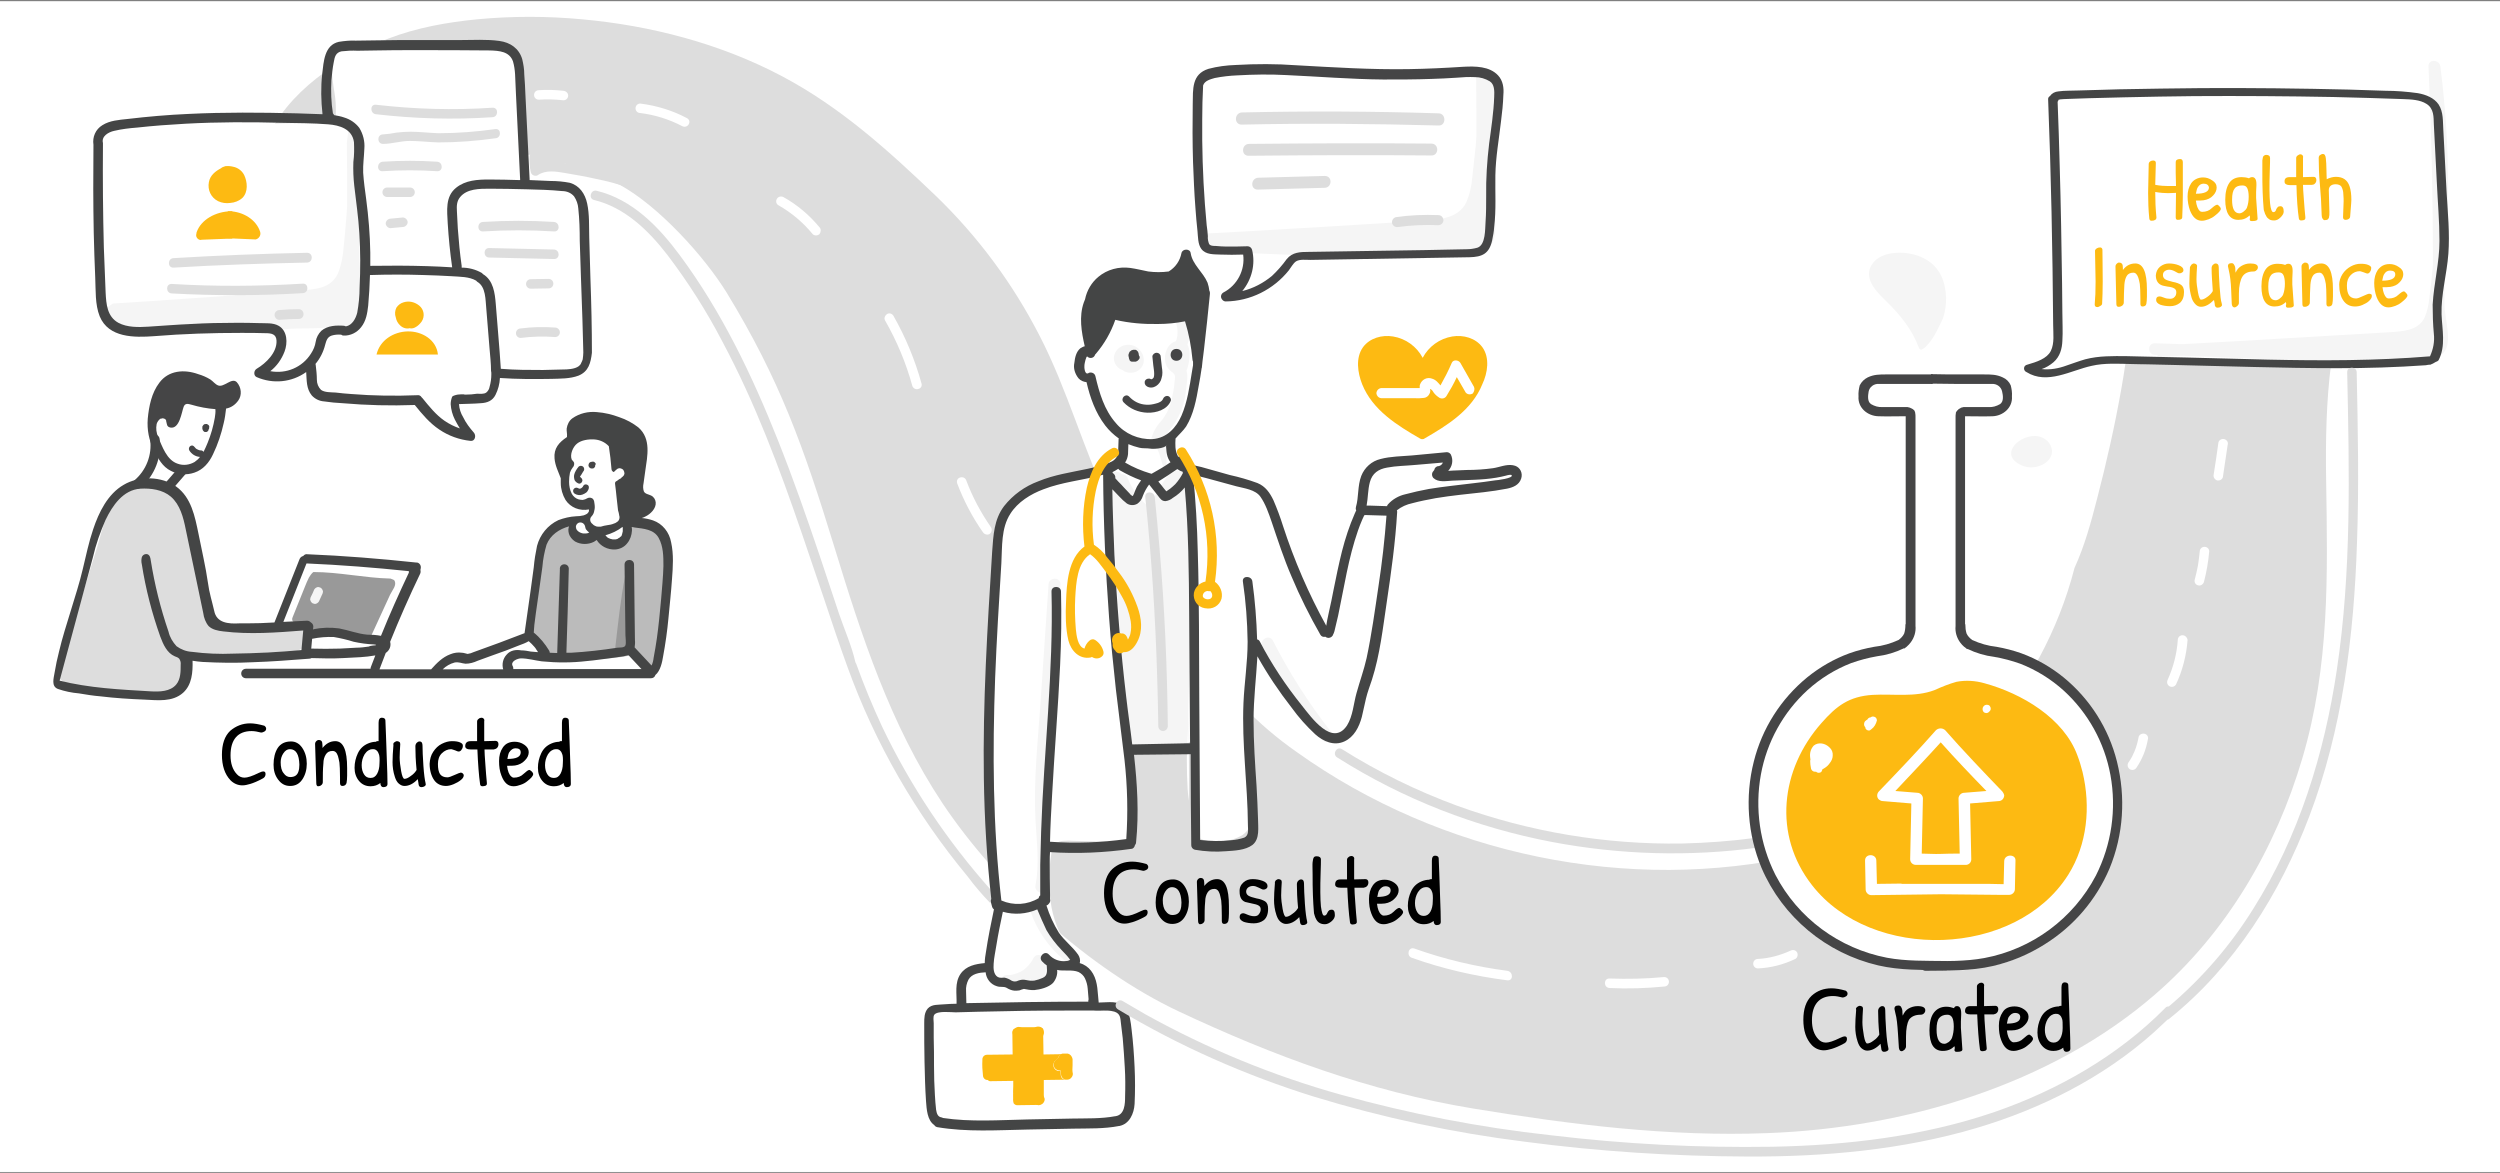 <?xml version="1.0" encoding="utf-8"?>
<!-- Generator: Adobe Illustrator 24.1.0, SVG Export Plug-In . SVG Version: 6.00 Build 0)  -->
<svg version="1.1" id="Layer_1" xmlns="http://www.w3.org/2000/svg" xmlns:xlink="http://www.w3.org/1999/xlink" x="0px" y="0px"
	 viewBox="0 0 842.6 395.3" style="enable-background:new 0 0 842.6 395.3;" xml:space="preserve">
<rect x="0" y="0" width="842.6" height="395.3" fill="#808080" stroke="none"/>
<style type="text/css">
	.st0{fill:#FFFFFF;}
	.st1{fill:#DDDDDD;}
	.st2{fill:#F5F5F5;}
	.st3{fill:#999999;}
	.st4{fill:#BBBBBB;}
	.st5{fill:#FDBA12;}
	.st6{fill:#454546;}
	.st7{fill:none;}
	.st8{fill:#444545;}
	.st9{enable-background:new    ;}
</style>
<rect x="-1.2" y="0.4" class="st0" width="845.1" height="394.6"/>
<path class="st1" d="M785.7,122.4c-8.1,0.3-15.1,0.5-16.5,0.5c-7,0.1-19.5-0.1-26.5-0.4c-3.5-0.2-16.4,0.6-19.9,0.3
	c-2.7-0.2-4.2-0.4-6.4-0.6c-0.4,2.9-0.9,5.8-1.4,8.7c-2.2,12.5-5,24.9-8.2,37.2c-2,7.8-4.2,15.9-7.6,23.3
	c-2.7,10.5-6.7,20.6-11.8,30.1c-3.7,6.6-8,12.9-12.9,18.7c-0.1,0.2-0.2,0.4-0.3,0.6c-6.3,12.7-15.8,23.6-27.7,31.4
	c-12.1,8-26,12.9-40,16.1c-14.4,3.2-29.1,4.8-43.8,4.9c-29.8,0.1-59.4-6-86.7-17.8c-13.7-5.9-26.7-13.2-38.9-21.9
	c-6.6-4.6-12.8-9.9-18.4-15.7c-5.5-5.9-10.4-12.3-14.9-19c-10.5-15.4-21.1-31-29.3-47.8c-9.2-18.9-14.6-39.5-24.2-58
	c-9-17.5-20.7-33.3-34.9-47c-16-15.3-32-29.8-51.8-40.3c-20.8-11-44.2-17.1-67.5-19.2c-11.7-1.1-23.5-1.1-35.2,0
	c-10.2,1-20.4,2.8-30,6.5c-16.7,6.3-34.2,17.9-41.4,34.8c2.9-0.1,5.9,0,8.8,0.4c4.7,0.5,9.5,0.7,14.2,0.7c2.6,0,5.2-0.1,7.8-0.1
	c2.2-0.2,4.4-0.1,6.6,0.1c2.8,0.4,54.5,3.1,57.2,3.8c2.3,0.9,22.6,8.5,24.8,9.6c13,7.1,28.4,24,36,36.3c18.1,29.7,26,52.2,36.2,85.4
	c9.2,30.1,18.9,60.2,36.6,86.8c18.8,28.1,49.6,55.9,79.4,70c32.1,15.1,64.3,27,99.3,32.8c32.8,5.4,66.1,9.6,99.4,8.3
	c46-1.7,95.2-16.1,130.5-46.7c24.2-20.9,40.7-49.2,49.7-79.7c9.2-31.1,8.5-61.6,8-93.5C783.8,148.8,784,135.5,785.7,122.4z"/>
<path class="st0" d="M193.6,66.3c-0.1-0.5-0.5-0.8-1-0.8c-4,0.1-8-0.1-12-0.4c-1.4-0.1-3.9,0.1-4.7-1.2s-0.8-4.1-0.9-5.8
	c-0.1-3.8,0.2-7.6,0.4-11.4s0.1-7.8,0.1-11.8c0.1-3.7-0.1-7.4-0.6-11.1c-0.4-2.9-2.1-5.4-4.6-6.8c-2.4-1.1-5.1-1.7-7.8-1.7
	c-3.6-0.1-7.3-0.1-11-0.1l-24-0.1h-5.3c-1.9-0.1-3.8-0.1-5.7,0.2c-2.9,0.6-4.2,3.3-4.5,6c-0.4,3.5,0.3,7,0.8,10.4
	c0.3,1.8,0.4,3.7,0.4,5.6c0,0.8,0,1.5-0.2,2.3c-0.3,1.2-1.4,1.2-2.4,1.3c-7.6,0.6-15.2,0.7-22.8,0.8c-16.8,0.2-33.8,0.2-50.2,4l0,0
	c-0.1-0.6-0.6-1-1.2-1c-0.5,0-0.9,0.5-1,1L35.5,74c0,4.4,0,8.9,0.1,13.3c0,4.1,0.5,8.1,1.7,12c1.1,3.3,2.8,7,6.1,8.6
	c1.7,0.7,3.4,1,5.2,1c2.3,0.1,4.7,0.1,7,0.1l28.1,0.4c4.1,0.1,10.2-0.3,12.4,4.1c2,4.1-2.6,7.8-5.5,9.9c-0.8,0.6-0.6,2,0.5,2
	c4.9-0.2,9.6-1.4,14-3.6c0.3,3.1,1.7,6,3.8,8.3c2.9,2.9,7,4.1,11,4.2c7.5,0.2,17.8-3.7,24,2.3c2.9,2.8,5.6,8.5,10.6,6.6
	c0.6-0.2,0.9-0.8,0.7-1.4c0-0.2-0.1-0.3-0.2-0.4c-1.8-1.7-2.1-4.6-0.7-6.7c1.7-2.6,5.1-1.8,7.6-2.9c1.3-0.5,2.3-1.4,2.9-2.6
	c0.8-1.6,1.1-3.5,3-4.1c1.4-0.4,2.8-0.5,4.2-0.2c2.2,0.2,4.3,0.5,6.5,0.6c4.1,0.4,8.2,0.4,12.2,0.2c1.2,0,2.4-0.6,3.1-1.5
	c1-1.5,0.8-4.1,0.9-5.8c0.8-8.2,1.4-16.5,1.5-24.7C196.5,84.5,195.6,75.3,193.6,66.3z"/>
<path class="st2" d="M121.1,86.8c0-5.8,0-11.5,0.1-17.3c0-0.4,0-0.9,0.1-1.3c-0.2-1.7-0.4-3.3-0.5-5c-0.3-4.2,0.2-8.4-0.2-12.6
	c-0.2-1.7-0.6-7.3-3.1-7.3l-0.6,4.7c0.1,7.1,0.1,14.3,0.1,21.4c-0.1,1-0.1,2.1-0.2,3.1c-0.3,3.7-0.6,7.3-1,10.9
	c-0.2,2.8-0.7,5.6-1.7,8.3c-2.3,5.7-8.1,5.8-12.9,6.2c-12.5,0.9-25.1,1.9-37.6,2.7c-8.5,0.6-17,1.2-25.5,1.7c-1,0.6-1.9,1.3-2.7,2.1
	c0.6,1.6,1.6,3.1,2.9,4.2c1.6,1.3,3.5,2.1,5.5,2.4c2.5,0.4,5.1,0.6,7.7,0.5c3,0,5.9-0.1,8.9-0.3c5.8-0.3,11.5-0.7,17.3-0.9
	c2.9-0.1,5.8-0.2,8.6-0.2c1.4,0,2.8,0,4.3,0c1.1-0.1,2.1-0.1,3.2,0.1c0.6,0.1,1.2,0.4,1.7,0.8l2.5-0.2c3.1-0.2,8.7,0,11.8-0.4
	c2.6-0.3,7.6,1.2,9.7-0.6C124.1,106,121.1,92.7,121.1,86.8z"/>
<path class="st2" d="M502.5,63.2c0.1-5.8,0.1-11.5,0.1-17.2c0.5-5.7,0.9-11.4,1.1-17.1c-0.5-1.4-1.5-2.6-2.7-3.4c-1-0.6-2.2-1-3.5-1
	l0,0c0.1,7.1,0.1,14.2,0.1,21.4c-0.1,1-0.1,2.1-0.2,3.1c-0.4,3.7-0.8,7.3-1.2,10.9c-0.2,2.9-0.9,5.7-2,8.3
	c-2.8,5.7-9.6,5.8-15.1,6.2c-14.7,0.9-29.5,1.9-44.2,2.7c-10,0.6-20,1.2-30.1,1.7c0.4,2.4,2.3,4.6,4.5,6c21.9,0.9,42.7,2.2,65.3,1
	c3.6-0.2,10.5,0.2,14.2-0.2c3-0.3,9.9,0.1,12.4-1.7C506.6,80,502.5,69.1,502.5,63.2z"/>
<path class="st0" d="M356.2,284.1c0.3-0.2,0.6-0.4,1-0.5c0.4-0.1,0.7-0.2,1.1-0.2c0.1,0,0.1,0,0.2,0c1.1-0.1,2.2-0.1,3.3,0l20.7,0.5
	c0.1,0,0.2,0,0.4,0c-0.4-3.5-0.7-6.9-1-10.4c-0.3-4.6-0.6-9.1-1.1-13.6c-3.9-23.9-6.5-48-7.6-72.2c-0.4-8.8-0.6-17.6-0.6-26.4
	c0.5-0.8,0.3-1.9-0.4-2.5c-2.1,0.6-4.1,1.2-6.2,1.7c-0.2,0-0.3,0-0.5,0c-7.8,3.1-17.1,3.6-23.5,9c-4.7,4-5.4,9.5-5.6,14.9
	c-0.2,6.9-0.5,13.9-0.7,20.8c-0.7,19.1-1.3,38.1-2,57.1c0.1,0.5,0.1,0.9,0.2,1.4c0,0.1,0,0.1,0,0.2c0,0,0,0.1,0,0.1
	c0.6,6.4,0.8,12.8,0.5,19.2c-0.1,3.8-0.3,7.7-0.2,11.5c0,2.4,0.2,4.8,0.2,7.2l0.6,0c0.3,0,0.5,0,0.8,0.1c0.4,0,0.9,0.1,1.3,0.1
	c0.6,0,1,0.5,1,1c0,0.1,0,0.1,0,0.2c-2.3,8.2-5.2,16.7-4.4,25.3c0.7,0.8,1.6,1.5,2.6,1.9c5.5,1,11.2,1.5,16.8,1.4
	c1.2,0,2.2-0.8,2.3-2c0.2-1.1,0.3-2.3,0.5-3.5l4.9,0.4c1.1,0.1,2.1-0.7,2.2-1.9c0-0.4,0-0.8-0.2-1.1c-0.4-0.7-0.8-1.4-1.2-2.1
	c-3.6-4.7-6.1-10.1-7.2-15.9c-1.2-7-1-14.2,0.5-21.1c0-0.5,0.5-0.9,1-0.8C355.9,283.9,356,284,356.2,284.1z"/>
<path class="st2" d="M355.8,219.7l1.6-22.7c0.2-2.6-3.9-2.6-4,0l-2.7,39.8c-0.9,13.2-2.4,26.4-1.7,39.7c0.4,7.3,1.4,14.7,0,21.9
	c-0.5,2.5,3.4,3.6,3.9,1.1c1.2-6.3,0.9-12.7,0.4-19.1c-0.4-6.7-0.5-13.4-0.1-20.1C353.8,246.6,354.9,233.2,355.8,219.7z"/>
<path class="st2" d="M400.2,116.2L400.2,116.2c0.9-2.6,1-5.4,0.2-8c-0.8-2.5-4.7-1.4-3.9,1.1c0.5,1.6,0.5,3.4,0.1,5l-0.3,0.7
	c-3.4,0.9-4.6,5.9-2.9,8.7c0.5,0.8,1.2,1.4,2,2c0.9,0.8,0.6,1.8,0.5,2.9c-0.2,2.5-0.7,4.9-1.3,7.3c-0.7,2.3-1.9,4.5-3.5,6.3
	c-1.6,1.8-2.7,3.9-3.2,6.2c0,0.3,0,0.5-0.1,0.8c-0.8,0.2-1.4,1-1.4,1.9l-0.1,15.5c0,2.3,3.1,2.6,3.9,0.8c0.4-0.1,0.7-0.3,1-0.6
	c2.4-2.9,2.4-6.1,1.9-9.5c0.1-1.7,0.1-3.5,0-5.2c0-0.3-0.1-0.5-0.2-0.8v-0.6c0-0.6-0.3-1.3-0.8-1.6c0.3-1.4,0.9-2.7,1.8-3.8
	c1.7-2,3.1-4.3,4.2-6.8c0.9-2.5,1.5-5.1,1.7-7.7c0.2-1.8,0.7-4,0.1-5.8C400.8,122.6,401.6,118.4,400.2,116.2z"/>
<path class="st2" d="M385.5,121c-0.1-1.2-0.6-2.3-1.5-3.2c-0.7-0.8-1.7-1.3-2.7-1.5c-2.4-0.5-4.9,0.8-5.7,3.2
	c-0.4,1.4-0.1,2.9,0.9,4c0.5,0.6,1.1,1,1.8,1.2c0.4,0.3,0.8,0.6,1.3,0.7c0.9,0.3,1.8,0.3,2.6,0.1C384.3,125,385.7,123.1,385.5,121z
	 M379.7,120.5l0.2-0.1c0.1,0,0.2-0.1,0.3-0.1c0.1,0,0.2,0,0.2,0l0.2,0.1l0.3,0.2c0.1,0.1,0.2,0.2,0.3,0.3l0.1,0.2l0.1,0.2v0.2l0,0
	h-0.1c-0.3-0.3-0.7-0.6-1.1-0.7C380.1,120.7,379.9,120.6,379.7,120.5L379.7,120.5z"/>
<path class="st0" d="M385.4,250.5c2.8-0.2,5.5-0.5,8.3-0.6c2.7-0.3,5.4-0.2,8.1,0.3c0.2-8.2,0.3-16.4,0.5-24.6
	c0.2-12.7,0.3-25.5,0.5-38.2c0.1-6.3,0.2-12.7,0.2-19.1c0-2.4,0-5-2.1-6.6c-1.6-1.3-3.7-1.6-5.7-2.1c-2.1-0.6-3-1.7-3.6-3.7
	s-1-4-2.2-5.7c-1.3-1.9-3.7-2.8-5.9-2.3c-1.6,0.5-3,1.4-4,2.8c-1-0.2-2,0.4-2.2,1.4c-5.8,15.6-3.6,32.7-2.1,48.9l4.5,49.5
	C381.5,250.8,383.5,250.8,385.4,250.5z"/>
<path class="st2" d="M402.2,181.6c-0.2-3.8-0.4-7.6-0.7-11.4c-0.1-1.8-0.3-3.6-0.4-5.3c-0.1-1.6-0.1-3.4-1-4.8
	c-2.1-3.2-5.8-0.9-7.4,1.4c-2,3-3.7,6.2-5.5,9.3c-3.2-2.5-5.6-5.8-7.1-9.6c-0.3-0.9-1.3-1.5-2.2-1.4c-1-1.4-3.8-1-3.6,1.1
	c1.4,23.3,2.4,46.6,4.6,69.8c0.6,6.5,1.3,13,2.2,19.4c0.2,0.9,1.1,1.5,2,1.5l15.8-0.9c1.1,0,2-0.9,2-2c-0.8-7.5-0.4-15,0.2-22.5
	s1.1-14.9,1.3-22.3S402.5,189.1,402.2,181.6z"/>
<path class="st3" d="M131.6,195c-8.7-0.2-17.3-2.2-26-2.2c-0.6,0.5-1.1,1.2-1.5,1.9c-1,2-1.7,4.1-2.6,6.2l-2.9,7.2
	c-0.3,0.6-0.1,1.3,0.5,1.7c0.3,0.6,1.1,1,1.8,0.8c1.5-0.3,3,0.1,4.1,1.1c1.6,1.4,3,1.4,5,1.4c4.3,0.1,8.5,0.4,12.7,1
	c0.7,0.1,1.6,1,1.9,0.5c0.6,0,0.9-1.3,1.2-1.8l5.7-12.4c0.7-1.5,2.4-3.2,1.4-4.8C132.8,195.4,131.8,195.1,131.6,195z"/>
<path class="st1" d="M103.7,213.9c-0.1-0.8-0.4-1.5-1-2c-0.9-0.7-2.6-0.3-3.6-0.3l-7.1,0.2l-7.3,0.2c-2.2,0.1-4.6,0.4-6.8-0.1
	c-4.1-0.9-6.6-5.1-7.9-8.8c-1.3-4.1-2.3-8.3-3-12.5c-1-4.7-1.9-9.4-3-14.1c-0.8-3.6-2.8-6.9-5.7-9.2c-2.7-2.1-6-3.3-9.4-3.5
	c-1.7-0.1-3.4,0.1-5.1,0.6c-0.5,0.1-0.8,0.5-1,0.9c-6.3,3.6-8.1,12.4-10,18.9L24,212.6c-0.7,2.4-1.5,4.8-2.2,7.1
	c-0.7,2.2-1.5,4.5-2,6.7s0.9,3.3,2.9,3.8c2.2,0.6,4.5,1.1,6.8,1.5c4.7,0.9,9.5,1.6,14.2,2.1c2.3,0.2,4.6,0.4,7,0.5
	c2.3,0.2,4.6,0.1,6.8-0.5c3.5-1.1,6-4.1,5.6-7.9c-0.1-1.1-1-3.7,0-4.5c0.6-0.5,1.6-0.3,2.3-0.2c1.1,0.1,2.2,0.3,3.3,0.4
	c4.7,0.1,9.5-0.2,14.1-0.9c4.6-0.6,9.2-0.9,13.8-0.8c1.9,0.2,3.8-0.4,5.4-1.5C103.3,217.2,103.9,215.6,103.7,213.9z"/>
<path class="st4" d="M224.2,182.2c-0.4-2.3-2.2-4.1-4.5-4.5c-1.3-0.3-2.7-0.5-4.1-0.6c-1.2-0.3-2.5-0.2-3.7,0.2
	c-0.1,0-0.2,0.1-0.4,0.1c-0.4,1.3-0.1,4.1-1,4.7c-1.8,1.1-4.3,1.8-6.2,0.6c-1-0.7-1.6-1.9-2.9-2s-2.2,1-3.4,1.2
	c-2.1,0.3-4.1-0.8-4.9-2.7c1.2,0,1.6-1.8,0.4-2.1c-0.5-0.1-0.9-0.1-1.4-0.1c-0.3-0.1-0.6-0.1-0.8,0.1c-3,0.4-6.3,1.6-7.5,4.5
	c-0.8,2.3-1.4,4.6-1.6,7c-0.2,2.6-1.5,5.9-1.8,8.5c-0.5,5.2-0.7,8.4-1.2,13.7c-0.1,0.6-0.3,1.9-0.4,3.2c1.3,1.2,2.5,2.5,3.5,4
	c1.3,1.6,2.7,3.4,4.9,3.6c0.2,0,0.3,0.1,0.4,0.2c5.3,0.4,10.6,0.5,15.9,0.2c3.7-0.2,7.4-0.7,11-1.5c0.8-0.2,0.7,1,1.3,1.6
	c0.5,0.6,0.9,1.3,1.3,2.1c0.5,1.1,1.4,0.1,2.5,0.6c0.5,0.3,1.2,0.1,1.5-0.4c0-0.1,0.1-0.1,0.1-0.2c1.2-6.7,2.1-13.4,2.8-20.2
	c0.2-1.7,0.4-3.5,0.7-5.4C224.2,193,225.4,187.5,224.2,182.2z"/>
<path class="st0" d="M709.6,251.5c-2.6-4.9-4.8-11.8-9.1-15c0.2-0.5-2.4-3.7-3-4.2c-4.6-4.2-7.7-5.8-13.5-8.2l-3.6-1.1
	c-2.4-1.2-3.7,2-6.2,1.1c-2.5-1.3-7.1-0.6-8.5-3.1c-3.1-5.5-2-13.1-2-19.2c0-7.2-0.1-14.5-0.1-21.7l-0.1-21.7c0-5.5-0.7-14,5.5-16.7
	c2.8-1.3,6.1,0,9-1.1c2-0.8,3.9-2.7,3.9-5c0-5.6-7.5-5.1-11.3-5.1l-49.1,0.4c-1,0-1.8,0.9-1.8,1.9c0,0.5,0.2,0.9,0.5,1.2
	c0.2,3.6,3.4,5.5,6.7,6.1c1.9,0.3,3.8,0.1,5.7,0.6c3.1,0.8,3,3.3,3.3,6c1.3,11.3,2.4,22.7,3.1,34c0.4,5.7,0.6,11.4,0.9,17.1
	c0.2,5.1,0.9,10.8-0.6,15.8s-5.6,7.5-9.7,10c-3.8,2.3-7.6,4.5-11.4,6.7c-6.8,4-13.4,8.3-18.6,14.1c-0.7-0.1-1.4,0.2-1.7,0.9
	c-0.5,1-1.1,2.1-1.5,3.1c-0.1,0.1-0.2,0.2-0.2,0.3c-0.2,0.3-0.3,0.6-0.3,1c-2.8,6.9-4.2,14.2-4.4,21.6c-0.2,5,0.1,10,0.9,14.9
	c0.5,1.6,1.1,3.2,1.7,4.8c3.5,8.4,8.8,15.9,15.5,22.1c3.7,2.5,7.5,4.9,11.5,7c3.8,2.1,7.8,3.8,12,5.1c0.8,0.1,1.5,0.3,2.3,0.4
	c6,0.9,12.1,1.4,18.2,1.5c2.8,0.1,5.5,0,8.3-0.1c4.6-0.6,9.2-1.4,13.8-2.5c5.3-1.8,10.2-4.3,14.7-7.5c9.7-6.8,16.6-16.9,19.5-28.4
	C712.8,276.7,715.2,262.1,709.6,251.5z"/>
<path class="st5" d="M701.9,260.2c-0.5-1.9-1-3.7-1.7-5.5c-4.6-12.7-18.9-21-31.3-24.4c-3.1-0.9-6.4-1.1-9.5-0.5
	c-2.5,0.7-5,1.7-7.4,2.8c-6.6,2.5-13.9,1.2-20.8,1.6c-8,0.5-12.2,3.7-17.3,9.5c-13.8,15.6-16.4,37.7-3.2,54.6
	c20.1,25.9,68.7,24.6,86.4-3.5C703.5,284.6,704.7,271.9,701.9,260.2z M616.7,257.2c-0.4,0.6-0.9,1.1-1.5,1.5l0,0
	c-0.3,0.2-0.6,0.4-1,0.6c0,0.3-0.2,0.5-0.3,0.8c-0.5,0.5-1.3,0.5-1.8,0c0,0,0,0-0.1,0h-0.3c-0.6,0-1.1-0.4-1.3-1
	c-0.2-0.9-0.3-1.8-0.3-2.7c0-0.1,0.1-0.3,0.1-0.4c0-0.2-0.1-0.4-0.1-0.7c-0.2-1.5,0.2-2.9,1.2-4c1.6-1.3,3.9-0.8,5.3,0.6
	c0.8,0.7,1.2,1.7,1.1,2.8C617.7,255.5,617.3,256.5,616.7,257.2z M630.7,245.8c-0.1,0.1-0.3,0.2-0.4,0.3c-0.1,0.1-0.2,0.1-0.3,0.1
	c-0.1,0-0.2,0-0.3,0c-0.1,0-0.2,0-0.3-0.1c-0.3-0.1-0.5-0.3-0.6-0.5l-0.1-0.3c0-0.1,0-0.2,0-0.2c-0.1,0-0.1-0.1-0.1-0.1
	c-0.2-0.2-0.3-0.4-0.3-0.6c-0.1-0.3,0-0.7,0.1-1c0.1-0.2,0.2-0.3,0.3-0.4c0.2-0.2,0.4-0.3,0.7-0.5c0.2-0.4,0.5-0.6,0.9-0.7h0.2
	l0.1-0.1c0.6-0.4,1.4-0.2,1.8,0.4c0.1,0.2,0.2,0.5,0.2,0.7C632.3,244,631.7,245.1,630.7,245.8L630.7,245.8z M670.5,239.8l-0.2,0.2
	c-0.5,0.5-1.4,0.4-1.8-0.1c-0.4-0.5-0.4-1.3,0-1.8l0.2-0.2c0.5-0.5,1.4-0.5,1.9,0C671.1,238.5,671.1,239.3,670.5,239.8L670.5,239.8z
	"/>
<path class="st0" d="M400.3,266.2c0.1,1.2,0.2,2.5,0.4,3.7c0-0.6,0-1.1,0-1.7c0.1-8.1,0-16.2-0.2-24.3c0,0.7-0.1,1.4-0.1,2
	C399.9,252.6,399.9,259.4,400.3,266.2z"/>
<path class="st0" d="M464.1,172.8c-7.1-2.7-8.1,8.2-9,12.5c-1.7,7.5-3.3,15.1-5,22.6c-0.2,1.6-0.6,3.2-1.1,4.7
	c-0.7,1.6-2.1,0.7-3.1-0.2c-2.3-2-3.9-5.1-5.3-7.8c-3-5.8-5-12-7.5-18c-4.4-10.5-13.2-22.6-25.6-22.9c0-0.1,0-0.3,0-0.5
	c0-2.6-4.1-2.6-4,0c0,0.3,0,0.6,0,0.9c-0.7,0.3-1.1,1-1.1,1.7c0,0.8,0.5,1.5,1.1,1.9c0.2,12.6,0.4,25.1-0.1,37.7
	c-0.3,8.2-1.1,16.3-1.8,24.4c0.5,16.1,1,32.2,0.3,48.3c0.5,2.2,1.3,4.3,3.7,5c2.3,0.5,4.6,0.6,6.9,0.3c2.2-0.1,4.3-0.8,6.2-1.9
	c5.2-3.6,3.2-10.7,2.9-16c-0.5-15,0.3-30.1,2.5-45c6.2,10.1,14,23.4,23.5,30.6c0.8,0.5,1.8,0.3,2.5-0.3c4.4-4.3,6.1-10.2,7.6-16
	c1.8-7.3,3.5-14.6,5.1-21.9s3.1-14.8,4.2-22.2c0.7-3.5,1.1-7,1.3-10.5C468.4,177.1,467.1,174,464.1,172.8z"/>
<path class="st2" d="M68.8,39.4c-3.4-0.4-6.8-0.5-10.2-0.1c1.2,2.6,10,0.3,15.6,0.5C72.5,39.7,70.7,39.6,68.8,39.4z"/>
<path class="st6" d="M396.5,117.6c-2.6,0-2.6,4,0,4S399.2,117.6,396.5,117.6z"/>
<path class="st7" d="M491.5,116.6c-4.1,0.1-7.8,2.6-9.5,6.4c-1.6,0.4-3.4,0.4-5,0c-1.6-3.8-5.3-6.4-9.5-6.5c-1.9-0.1-3.7,0.6-5,1.9
	c-1.6,1.7-1.6,4.4-1.2,6.6c1.7,9.4,10.5,14.9,18.2,19.4c7.7-4.5,16.4-10,18.2-19.4c0.4-2.2,0.4-4.8-1.2-6.6
	C495.1,117.2,493.3,116.5,491.5,116.6z"/>
<path class="st5" d="M499.6,117c-2.3-3.1-6.4-4.2-10.1-3.6c-4.3,0.7-8,3.4-10,7.2c-2-3.8-5.7-6.5-10-7.2c-3.7-0.6-7.8,0.5-10.1,3.6
	c-2.6,3.6-1.8,8.7-0.3,12.5c3.5,8.7,11.7,13.8,19.5,18.3c0.2,0.1,0.4,0.2,0.5,0.2h0.1h0.3h0.1c0.2,0,0.4-0.1,0.5-0.2
	c7.8-4.5,16-9.6,19.5-18.3C501.4,125.7,502.2,120.6,499.6,117z"/>
<path class="st2" d="M647.6,117.9l0.1-0.1l0,0l0.2-0.1c0.3-0.2,0.5-0.3,0.8-0.5l0.3-0.3c0.1-0.1,0.3-0.2,0.4-0.4s0.5-0.5,0.7-0.8
	c1-1.2,1.9-2.6,2.6-4c0.8-1.5,1.5-3,2.2-4.5c0.7-2.3,1.1-4.6,1-7c-0.2-4.6-1.6-10.2-7.6-13.2c-5.3-2.7-13.8-2.6-17,1.6
	c-3.4,4.4,0.1,8.8,4,12.5c5.2,5,9.2,10.1,11.4,16C646.8,117.6,647.2,117.8,647.6,117.9z"/>
<path class="st2" d="M690,148.6c-0.8-0.7-1.8-1.3-2.8-1.5c-3.2-0.7-7.8,1.2-9.1,4.4s2.4,5.4,5.1,5.9c3.5,0.7,8.7-1.5,8.4-5.7
	C691.4,150.5,690.9,149.4,690,148.6z"/>
<path class="st1" d="M484.9,38.2c-22.1-0.7-44.2-0.8-66.3-0.3c-2.6,0.1-2.8,4.1-0.1,4.1c22.1-0.5,44.2-0.3,66.4,0.3
	C487.4,42.4,487.5,38.3,484.9,38.2z"/>
<path class="st1" d="M482.5,48.4c-20.5-0.2-41-0.1-61.5,0.1c-2.6,0-2.8,4.1-0.1,4c20.5-0.2,41-0.3,61.5-0.1
	C485,52.5,485.1,48.5,482.5,48.4z"/>
<path class="st1" d="M446.5,59.3l-22.4,0.6c-2.6,0.1-2.8,4.1-0.1,4l22.4-0.6C449,63.3,449.2,59.3,446.5,59.3z"/>
<path class="st1" d="M484.8,72.5c-4.8-0.2-9.6,0-14.4,0.7c-0.9,0.3-1.4,1.2-1.2,2.1c0.3,0.9,1.2,1.4,2.1,1.2c4.5-0.6,9-0.8,13.5-0.6
	c0.9,0,1.7-0.8,1.7-1.7C486.4,73.2,485.7,72.5,484.8,72.5z"/>
<path class="st0" d="M496.8,130.4l-4.6-8.1c-0.6-1-2.4-1.2-2.9,0c-1.1,2.6-2.4,5.1-3.8,7.6c-0.8-0.9-1.5-1.9-2.9-2.3
	c-1.6-0.6-3.4,0.3-4,2c0,0.1-0.1,0.2-0.1,0.4c0,0.1,0,0.4,0,0.8h-13c-0.9,0.1-1.6,0.9-1.6,1.8c0.1,0.8,0.7,1.5,1.6,1.6h11.4
	c1,0.1,2.1,0,3.1-0.1c0.8-0.1,1.5-0.7,1.8-1.4c0.3-0.5,0.3-1.1,0.2-1.6l0,0c0.1,0,0.2,0,0.3,0.1c0.4,0.3,0.7,0.7,0.9,1.1
	c0.5,0.7,1.2,1.3,2,1.8c0.8,0.4,1.8,0.2,2.3-0.6c1.3-2.1,2.5-4.2,3.5-6.4c1,1.8,2,3.5,3,5.2c0.6,0.7,1.6,0.8,2.4,0.3
	C496.9,131.9,497.1,131.1,496.8,130.4z"/>
<path class="st8" d="M199,93.9l-0.4-13.8c-0.1-3.8,0.1-7.8-0.7-11.5c-0.7-3.3-2.6-6.1-5.9-7c-2.1-0.4-4.2-0.6-6.4-0.6
	c-2.3-0.1-4.6-0.2-6.9-0.3h-0.2c0-0.1,0-0.2,0-0.4l-1.4-28.1c-0.1-2.4-0.2-4.7-0.4-7.1c0-1.8-0.3-3.5-0.7-5.2
	c-1.1-3.6-4-5.6-7.7-6.1c-4.3-0.6-8.8-0.3-13-0.3c-4.7,0-9.4,0-14.1,0c-4.7,0-9.4,0-14.1,0.1l-7.2,0.1c-1.9-0.1-3.8,0.1-5.7,0.4
	c-4.9,1.1-5.1,6.7-5.6,10.8c-0.5,4.5-0.4,9.1,0.1,13.6c-2.9-0.1-5.8-0.2-8.7-0.3c-12.2-0.3-24.3-0.4-36.5,0.2
	c-6.9,0.3-13.7,0.9-20.5,1.7c-2.8,0.3-6,0.5-8.5,2.1c-2.3,1.4-3.4,4-3,6.6c0,0,0,0.1,0,0.1c-0.1,9.9-0.1,19.8,0.1,29.7
	c0.1,5,0.3,10,0.5,15c0.2,4.2-0.1,9,1.5,13c3,7.3,11.7,7.2,18.4,6.7c9.8-0.8,19.5-1.1,29.3-1.1c2.7,0,5.5,0,8.2,0.1
	c2,0,3.6,0.3,3.7,2.5c0.2,4-3.5,7.6-6.7,9.5c-1,0.6-1.1,2.3,0,2.8c5.5,2.4,11.8,1.8,16.7-1.7c0.2,2.8,0,5.6,1.9,7.9
	c1.1,1.2,2.6,1.9,4.2,2c2,0.3,4.1,0.5,6.2,0.6c8.1,0.7,16.2,0.9,24.3,0.6l0,0c2.5,3.1,5,6.1,8.3,8.3c3.1,2.1,6.7,3.4,10.5,3.8
	c1.5,0.2,2-1.8,1.1-2.8c-1.4-1.6-2.7-3.3-3.6-5.2c-0.8-1.3-1.3-2.8-1.4-4.4c2.4-0.1,4.9-0.1,7.3-0.3c2.2-0.1,4-0.8,5-2.8
	c0.9-1.8,1.4-3.7,1.5-5.7c5.8,0.4,11.5,0.4,17.3,0.3c3-0.1,6.3,0,9.2-1.1c3.4-1.4,4.1-4.3,4.5-7.7C199.5,110.6,199.3,102.2,199,93.9
	z M111.7,27c0.2-2.1,0.4-4.1,0.8-6.1c0.3-1.8,0.7-3.2,2.6-3.6c1.8-0.2,3.6-0.3,5.4-0.2l6.4-0.1c4.2-0.1,8.5-0.1,12.7-0.1
	c8.5,0,17,0,25.5,0.1c3.1,0.1,6.6,0.3,7.8,3.7c0.4,1.4,0.6,2.8,0.7,4.3c0.1,2.2,0.2,4.5,0.3,6.8c0.5,9.5,0.9,19.1,1.4,28.6
	c0,0.1,0,0.2,0,0.3c-3.5-0.1-7-0.2-10.4-0.2c-3.9,0-8,0.2-11.2,2.8c-3.7,3-3,7.7-2.8,12c0.3,4.9,0.8,9.9,1.5,14.8
	c-2.8-0.2-5.7-0.3-8.5-0.4c-6.4-0.2-12.8-0.2-19.1-0.1c0-1.5,0-3,0-4.5c-0.1-6-0.6-12.1-1.4-18.1c-0.4-2.9-0.8-5.8-1-8.8
	c-0.1-2.7,0.3-5.4,0.4-8.1c0.2-2.4-0.4-4.9-1.7-7c-1.3-1.7-3.1-2.9-5.1-3.5c-1.1-0.4-2.3-0.6-3.4-0.8c-0.1-0.2-0.2-0.4-0.4-0.6
	C111.6,34.5,111.5,30.7,111.7,27z M104.8,119.2c-2.9,4.6-8.3,6.9-13.7,5.9c2.2-1.7,3.8-4,4.8-6.6c1.1-2.9,1-7-2-8.7
	c-1.9-1.1-4.5-0.8-6.7-0.9c-2.5-0.1-5.1-0.1-7.7-0.1c-5,0-10,0.1-15.1,0.4c-4.8,0.2-9.6,0.6-14.4,0.9c-3.3,0.2-7.1,0.3-10.1-1.3
	c-3.8-2.1-4.1-6.3-4.3-10.2c-0.2-5.1-0.4-10.2-0.6-15.2c-0.3-11.5-0.4-23-0.3-34.5c0-0.1,0-0.2,0-0.2c0-0.2,0-0.3,0-0.5
	c-0.6-2.3,1.9-3.7,3.8-4.1c2.5-0.6,5.1-0.9,7.7-1.1c5.4-0.6,10.9-1,16.3-1.3c10.9-0.6,21.9-0.6,32.8-0.3c5.1,0.1,10.2,0.1,15.3,0.5
	c3.9,0.3,8.1,1.6,8.7,6c0.1,2.2,0.1,4.4-0.2,6.7c-0.1,2.7,0,5.3,0.3,8c0.6,5.3,1.4,10.6,1.7,15.9c0.4,6.1,0.4,12.3,0.1,18.4
	c0,2.9-0.3,5.7-0.8,8.5c-0.5,2-1.7,4.2-3.8,4.6c-0.2-0.1-0.4-0.1-0.6-0.2c-2.6-0.2-5.6-0.1-7.7,1.7c-1,1-1.7,2.3-1.9,3.7
	C106.2,116.6,105.6,118,104.8,119.2L104.8,119.2z M165.6,126.1c0,1.5-0.2,2.9-0.6,4.3c-0.1,0.7-0.5,1.4-1.1,1.9
	c-0.8,0.6-2.2,0.4-3.1,0.4c-1.3,0.2-2.6,0.3-3.9,0.3c-0.2,0-0.4,0-0.6-0.1h-0.8c-0.8,0-1.6,0.1-2.4,0.4c-0.3,0.1-0.5,0.2-0.7,0.4
	c-0.3,0.8-0.5,1.6-0.5,2.5c0.1,1.8,0.6,3.6,1.4,5.2c0.5,1,1.1,2,1.7,3c-1.8-0.6-3.6-1.5-5.2-2.6c-2.9-2-5.2-4.9-7.4-7.6
	c-0.1-0.1-0.2-0.2-0.3-0.3c-0.3-0.5-0.8-0.8-1.4-0.7c-7.4,0.3-14.9,0.2-22.3-0.4c-1.8-0.1-3.5-0.3-5.3-0.5c-1.5-0.1-3.7,0-4.9-0.9
	c-0.9-0.9-1.4-2.1-1.4-3.4c0-1.7-0.2-3.4-0.4-5.1c0-0.1,0-0.1-0.1-0.2c1.6-1.9,2.7-4.1,3.3-6.5c0.4-1.4,0.7-2.6,2.2-3.1
	c1-0.3,2.1-0.4,3.2-0.3c0.2,0.2,0.5,0.3,0.8,0.3c2.3,0.1,4.5-1,5.9-2.8c1.7-2.1,2.1-4.7,2.4-7.3c0.3-3.4,0.5-6.8,0.6-10.3
	c6-0.2,12.1-0.2,18.1,0c3.2,0.1,6.4,0.2,9.5,0.4c2.7,0.2,5.8,0.1,8.2,1.5c0.1,0.2,0.3,0.3,0.4,0.4c2.9,1.7,2.7,6.1,3,9
	c0.4,4.5,0.7,9,1.1,13.5c0.2,2.4,0.5,5,0.5,7.5C165.6,125.3,165.6,125.7,165.6,126.1L165.6,126.1z M196.4,121.1
	c-0.1,0.4-0.3,0.8-0.5,1.2c-0.6,1.8-3.3,2.1-4.9,2.2c-2.7,0.1-5.4,0.1-8,0.2c-4.7,0-9.4,0-14.2-0.4c-0.1-1.9-0.3-3.9-0.4-5.7
	c-0.4-5.4-0.9-10.8-1.3-16.1c-0.3-3.7-0.8-8-4.3-10.1c-0.1-0.1-0.3-0.3-0.4-0.4c-2.1-1.2-4.4-1.8-6.8-1.8c0-0.2,0-0.4,0-0.6
	c-0.6-4.2-1-8.4-1.3-12.6c-0.1-1.9-0.2-3.8-0.3-5.8c-0.1-1.7-0.1-3.4,1.1-4.8c2.3-2.8,6.5-2.8,9.9-2.8c4.2,0,8.3,0.1,12.5,0.2
	c4,0.1,8,0.2,12,0.6c1.5,0,3,0.6,4,1.8c0.8,1.2,1.3,2.6,1.4,4c0.4,3.7,0.5,7.3,0.5,11c0.1,4.1,0.3,8.1,0.4,12.2
	c0.2,4.8,0.3,9.5,0.5,14.3l0.2,7.3c0,1.2,0.1,2.5,0.1,3.8C196.6,119.5,196.5,120.3,196.4,121.1L196.4,121.1z"/>
<path class="st5" d="M82.3,59c-0.7-1.4-2.1-2.5-3.7-2.8c-0.8-0.2-1.7-0.3-2.5-0.2c-0.1,0-0.3,0-0.4,0.1l0,0
	c-0.4,0.1-0.9,0.3-1.2,0.6c-1.9,1-3.7,2.4-4.1,4.7c-0.5,2.6,0.7,5.2,3.1,6.4c1.3,0.6,2.7,0.8,4.1,0.6c1.5-0.1,3-0.7,4.1-1.7
	C83.7,64.7,83.4,61.3,82.3,59z"/>
<path class="st5" d="M78.3,71.2h-0.5c-5.1,0.1-10,2.8-11.5,7c-0.1,0.2-0.1,0.4-0.1,0.6c-0.3,0.8,0.2,1.7,1,2c0.2,0.1,0.5,0.1,0.8,0
	l10.3-0.4V71.2z"/>
<path class="st5" d="M76.8,71.2h0.5c4.6,0.1,9.1,2.8,10.4,7c0.3,1.1-0.4,2.2-1.5,2.5c0,0,0,0-0.1,0l-9.4-0.4L76.8,71.2z"/>
<path class="st1" d="M100.7,104.2c-2.2,0-4.4,0.1-6.6,0.3c-0.4,0-0.8,0.2-1.1,0.5c-0.6,0.6-0.6,1.6,0,2.3c0.3,0.3,0.7,0.5,1.1,0.5
	c2.2-0.2,4.4-0.3,6.6-0.3c0.9,0,1.6-0.7,1.6-1.6C102.3,104.9,101.6,104.2,100.7,104.2z"/>
<path class="st5" d="M138.6,105.1l-0.1-0.1l0,0C138.6,105.1,138.6,105.1,138.6,105.1z"/>
<path class="st5" d="M141.3,103c-1.5-1.2-3.4-1.7-5.3-1.1c-1,0.3-1.8,0.9-2.4,1.8c-0.5,1-0.6,2.2-0.2,3.3c0.2,1.1,0.7,2,1.6,2.8
	c0.9,0.8,2.1,1.1,3.2,0.8l0.2,0.1c0.6,0,1.1-0.1,1.6-0.4c0.8-0.4,1.5-1.1,2.1-1.9C143.3,106.6,142.9,104.3,141.3,103z"/>
<path class="st5" d="M136.9,105L136.9,105L136.9,105L136.9,105C136.8,105,136.8,105.1,136.9,105z"/>
<path class="st5" d="M136.4,105.3L136.4,105.3z"/>
<path class="st5" d="M136.4,105.3L136.4,105.3L136.4,105.3L136.4,105.3z"/>
<path class="st5" d="M139.5,105.9L139.5,105.9c0,0,0,0.1,0,0.1V105.9z"/>
<path class="st5" d="M136.7,106.9L136.7,106.9c0,0,0-0.1-0.1-0.1C136.7,106.8,136.7,106.8,136.7,106.9z"/>
<path class="st5" d="M147.6,119.5c-0.5-5-5.4-7.9-10.2-7.8s-9.4,3-10.5,7.8H147.6z"/>
<path class="st1" d="M166,36.3c-13.1,0.9-26.3,0.5-39.3-1c-2.1-0.2-2,3,0,3.2c13,1.5,26.2,1.9,39.3,1C168,39.4,168.1,36.2,166,36.3z
	"/>
<path class="st1" d="M167,43.5c-6.4,0.9-12.8,1.4-19.3,1.4c-3.1-0.1-6.2-0.5-9.3-0.5c-1.6,0-3.2,0.1-4.8,0.3c-1.5,0.3-3,0.5-4.5,0.6
	c-2.1,0-2.1,3.2,0,3.2c3,0,5.9-1,9-1s6.4,0.4,9.6,0.5c6.5,0,12.9-0.5,19.3-1.4C169,46.5,169,43.3,167,43.5z"/>
<path class="st1" d="M147.3,54.5c-6.1-0.4-12.2-0.4-18.3,0c-2.1,0.2-2.1,3.4,0,3.2c6.1-0.4,12.2-0.4,18.3,0
	C149.4,57.9,149.4,54.6,147.3,54.5z"/>
<path class="st1" d="M138.2,63.2h-7.7c-0.9,0-1.6,0.7-1.6,1.6c0,0.9,0.7,1.6,1.6,1.6h7.7c0.9,0,1.6-0.7,1.6-1.6
	C139.8,63.9,139.1,63.2,138.2,63.2C138.2,63.2,138.2,63.2,138.2,63.2z"/>
<path class="st1" d="M136.9,73.8c-0.3-0.3-0.7-0.5-1.1-0.5l-4.2,0.4c-0.4,0-0.8,0.2-1.1,0.5c-0.3,0.3-0.5,0.7-0.5,1.1
	c0,0.4,0.2,0.8,0.5,1.1c0.3,0.3,0.7,0.5,1.1,0.5l4.2-0.4c0.4,0,0.8-0.2,1.1-0.5c0.3-0.3,0.5-0.7,0.5-1.1
	C137.4,74.5,137.2,74.1,136.9,73.8z"/>
<path class="st1" d="M186.7,74.8c-8-0.5-15.9-0.5-23.9,0c-2.1,0.1-2.1,3.3,0,3.2c8-0.5,15.9-0.5,23.9,0
	C188.8,78.2,188.8,75,186.7,74.8z"/>
<path class="st1" d="M186.7,84.1l-21.8-0.5c-2.1-0.1-2.1,3.2,0,3.2l21.8,0.5C188.8,87.4,188.8,84.2,186.7,84.1z"/>
<path class="st1" d="M184.9,94l-6,0.1c-0.9,0-1.6,0.7-1.6,1.6s0.7,1.6,1.6,1.6l6-0.1c0.9,0,1.6-0.7,1.6-1.6
	C186.5,94.7,185.8,94,184.9,94z"/>
<path class="st1" d="M187.1,110.4c-3.9-0.3-7.8-0.2-11.6,0.3c-0.9,0-1.6,0.7-1.6,1.6c0,0.9,0.7,1.6,1.6,1.6
	c3.8-0.5,7.7-0.6,11.6-0.3c0.9,0,1.6-0.7,1.6-1.6S187.9,110.4,187.1,110.4z"/>
<path class="st6" d="M79.8,128.8c-1.7-1.7-4.3,1.9-6.3,1.1c-1-0.4-1.7-1.4-2.6-2c-1.3-0.8-2.7-1.4-4.1-1.8c-4.7-1.7-10-1.3-13.1,2.9
	c-2.6,3.4-3.5,7.9-3.9,12.1c-0.3,3.7,0.4,7.4,2.1,10.6c1.3,2.7,2.8,5.6,5.7,7c2.4,1.3,5.3,1.5,7.9,0.6c3-1,5-3.4,6.3-6.2
	c1.6-3.3,2.8-6.9,3.6-10.5c0.4-1.6,0.6-3.2,0.8-4.9c1.7-0.3,3.1-1.3,4.1-2.7C81.6,133.2,81.4,130.6,79.8,128.8z M72.4,140.8
	c-0.5,2.9-1.3,5.7-2.4,8.4c-0.4,1-0.9,2.1-1.4,3.1c-0.2-0.3-0.5-0.5-0.9-0.5h-0.2c-0.2,0-0.4-0.1-0.7-0.2c-0.2-0.1-0.4-0.2-0.6-0.3
	c-0.2-0.1-0.3-0.3-0.5-0.5c0,0,0-0.1-0.1-0.1c-0.1-0.2-0.4-0.4-0.6-0.5c-0.3-0.1-0.6,0-0.8,0.1c-0.5,0.3-0.7,1-0.4,1.5
	c0.8,1.3,2.1,2.1,3.6,2.2c-0.5,0.7-1.1,1.2-1.8,1.7c-1.7,1-3.8,1.3-5.7,0.6c-3.7-1.2-5.2-5.8-6.6-9c-0.6-1.4-0.8-2.9-0.5-4.4
	c0.2-0.7,0.7-1.4,1.3-1.8c0.1,0,0.2,0,0.3,0l0.2-0.1h0.4l0.3,0.1l0.3,0.1c0.1,0.1,0.2,0.1,0.2,0.2l0.2,0.3c0,0.1,0,0.1,0,0.2
	c0.3,1,0.1,1.9,1.4,2.2c3.1,0.6,3.8-5.1,4.5-7c0.5-1.3,1.5-1,2.6-0.7c2.7,0.8,5.4,1.3,8.1,1.5C72.7,139,72.5,140,72.4,140.8
	L72.4,140.8z"/>
<path class="st6" d="M391.6,123.8l-0.4-3.6c0-0.7-0.6-1.3-1.4-1.3c-0.7,0-1.4,0.6-1.4,1.3l0.3,2.9c0.1,0.9,0.3,1.9,0.3,2.8
	c0,0.4,0,0.7-0.1,1.1c0,0.1,0,0.2-0.1,0.2v0.1l-0.1,0.1l-0.1,0.1c0,0-0.1,0.1-0.1,0.1l-0.1,0.1l-0.2,0.1h-0.1h0l0,0c0,0-0.1,0-0.1,0
	l0,0h-0.1c-0.6-0.4-1.5-0.2-1.9,0.4c-0.4,0.6-0.2,1.5,0.4,1.9c0,0,0.1,0,0.1,0.1c2.1,1.3,4.6-0.6,5-2.8
	C391.9,126.2,391.8,125,391.6,123.8z"/>
<path class="st6" d="M388.2,127.8c0,0,0,0-0.1,0H388.2z"/>
<path class="st6" d="M383.9,119.9c0-0.1-0.1-0.3-0.1-0.4v-0.1c0-0.1,0-0.3-0.1-0.4l0,0c0-0.1-0.1-0.2-0.1-0.4
	c-0.1-0.1-0.2-0.2-0.3-0.3c-0.1-0.1-0.2-0.2-0.3-0.3h0l-0.3-0.1h-0.1h-0.4h-0.1c-0.2,0-0.3,0-0.5,0.1c-0.2,0-0.3,0.1-0.4,0.2
	c-0.1,0.1-0.3,0.2-0.4,0.3c-0.1,0.1-0.2,0.2-0.2,0.3c0,0,0,0,0,0.1c0,0.1-0.1,0.1-0.1,0.2l-0.1,0.2c-0.1,0.3-0.1,0.6,0,0.9
	c0,0.2,0.1,0.4,0.1,0.6c0.1,0.2,0.1,0.3,0.2,0.5v0.1l0.1,0.1c0.1,0.1,0.2,0.3,0.4,0.3c0.1,0.1,0.2,0.1,0.4,0.1h0.1
	c0.2,0,0.3,0,0.5,0c0.1,0,0.3,0,0.4,0h0.1c0.2,0,0.3-0.1,0.5-0.2c0.2-0.1,0.4-0.2,0.5-0.4l0,0l0.1-0.1c0.1-0.1,0.1-0.2,0.2-0.3
	l0.1-0.2c0-0.2,0-0.4,0-0.5L383.9,119.9z"/>
<g class="st9">
	<path class="st5" d="M726.4,62.3c1.6,0.3,3.1,0.4,4.4,0.4c1.3,0,2.2,0,2.6,0c0-1.6-0.1-3.1-0.1-4.5c0-1.5,0-2.4,0-3s0-0.8,0.1-1
		c0-0.1,0.2-0.3,0.4-0.4c0.2-0.1,0.6-0.2,1-0.2c0.6,0,0.9,0.4,0.9,1.1v11c0,2.3-0.1,4.8-0.2,7.5c0,0.6-0.5,0.9-1.5,0.9
		c-0.5,0-0.7-0.3-0.7-0.9l0.1-8.2c-0.7,0-1.6,0.1-2.7,0.1s-2.6-0.1-4.3-0.4c0,2.7,0.1,5.6,0.4,8.6c0,0.3-0.1,0.6-0.4,0.8
		c-0.3,0.2-0.7,0.3-1.2,0.3c-0.5,0-0.7-0.2-0.8-0.7c-0.3-2.9-0.4-5.8-0.4-8.7l0.2-9.7c0-0.4,0.2-0.7,0.5-0.9c0.3-0.2,0.6-0.3,1-0.3
		c0.6,0,0.9,0.3,0.9,0.8L726.4,62.3z"/>
	<path class="st5" d="M742.5,59.8c1.1,0,2.1,0.3,3.1,1c1,0.6,1.5,1.4,1.5,2.4c0,0.9-0.4,1.9-1.2,2.7c-0.8,0.9-1.9,1.4-3.2,1.6
		c-0.6,0.1-1.5,0.1-2.6,0.1c0.2,1.8,0.7,2.9,1.3,3.5c0.2,0.2,0.5,0.3,0.8,0.3c1.3,0,2.4-0.4,3.2-1.2c0.9-0.8,1.5-1.2,1.9-1.2
		c0.2,0,0.4,0.2,0.7,0.5s0.5,0.6,0.5,0.9c0,0.5-0.7,1.3-2,2.3c-0.6,0.5-1.3,0.9-2.1,1.2c-0.8,0.3-1.6,0.5-2.3,0.5
		c-1.8,0-3.1-1.2-4-3.5c-0.5-1.4-0.8-3-0.8-4.7c0-1.7,0.4-3.2,1.2-4.4S740.8,59.8,742.5,59.8z M742.7,61.9c-0.8,0-1.5,0.4-2,1.3
		c-0.2,0.3-0.4,1-0.6,2.1c2.9,0,4.4-0.7,4.4-2.1C744.4,62.4,743.8,61.9,742.7,61.9z"/>
	<path class="st5" d="M759.1,59.7c0.9,0,1.4,0.8,1.4,2.3c0,0.2,0,0.3,0,0.5l-0.1,2.2c0,0.7,0,1.4,0,2l0.5,7c0,0.5-0.5,0.8-1.6,0.8
		c-0.1,0-0.2,0-0.5,0s-0.4-0.1-0.5-0.3c-0.1-0.2-0.1-0.4,0-0.7c0.1-0.3,0-0.6-0.1-0.9c-1,1-2.2,1.5-3.8,1.5c-2.9,0-4.4-2.3-4.4-6.8
		c0-2.5,0.5-4.4,1.4-5.7c0.9-1.3,2.3-1.9,4.1-1.9c0.8,0,1.7,0.1,2.5,0.4C758.2,59.9,758.6,59.7,759.1,59.7z M755.8,62.5
		c-1.2,0-2.1,0.3-2.6,1c-0.6,0.7-0.9,1.9-0.9,3.8c0,3.1,0.8,4.6,2.5,4.6c0.4,0,0.9-0.2,1.4-0.6c0.5-0.4,0.9-0.8,1.1-1.3
		c0.4-1.1,0.6-2.3,0.6-3.7c0-1.3-0.2-2.3-0.5-2.9S756.6,62.5,755.8,62.5z"/>
	<path class="st5" d="M762.5,54.1c0.1-0.8,0.2-1.3,0.4-1.5s0.5-0.4,0.9-0.4c0.9,0,1.3,0.4,1.3,1.1c0,0.6,0,2-0.1,4.4
		s-0.1,4.5-0.1,6.3s0.1,3.4,0.2,4.5c0.2,2,0.6,3,1.1,3c0.5,0,0.8-0.3,1-1c0.1-0.2,0.3-0.5,0.5-0.7c0.2-0.2,0.5-0.3,0.9-0.3
		c0.7,0,1.1,0.6,1.1,1.8c0,0.7-0.4,1.3-1.1,2c-0.7,0.7-1.4,1-2.1,1c-0.7,0-1.3-0.1-1.7-0.4s-0.8-0.6-1-1.1c-0.3-0.5-0.5-0.9-0.6-1.4
		c-0.2-0.4-0.3-1-0.3-1.6c-0.1-1-0.2-2.7-0.3-5c-0.1-2.3-0.1-4.5-0.1-6.6S762.5,54.8,762.5,54.1z"/>
	<path class="st5" d="M771.7,59.7l1.6,0c0.4,0,0.5,0,0.6,0v-6.4c0-0.4,0.2-0.7,0.5-0.9c0.3-0.2,0.6-0.4,0.9-0.4
		c0.3,0,0.5,0.1,0.7,0.3c0.2,0.2,0.3,0.5,0.2,0.9c0,0.4,0,2.6,0,6.5l3.6-0.1c0.6,0,0.9,0.4,0.9,1.1c0,0.5-0.2,0.9-0.5,1.2
		c-0.3,0.3-0.7,0.4-1,0.4s-0.7,0-1.1,0l-1.9,0c0,0.9,0.1,2.5,0.3,5c0.2,2.5,0.3,4.1,0.4,4.9c0.1,0.7,0.1,1.2,0.1,1.4
		c-0.1,0.2-0.2,0.4-0.3,0.5c-0.3,0.1-0.6,0.2-1.1,0.2s-0.7-0.2-0.8-0.7c-0.4-2.7-0.7-6.4-0.8-11.2c-0.2,0-0.9,0-2.1,0
		c-1.2,0-1.9-0.4-1.9-1.1C769.9,60.2,770.5,59.7,771.7,59.7z"/>
	<path class="st5" d="M784.9,64.1l0.2,7.3c0,0.9,0,1.4-0.1,1.6c0,0.4-0.2,0.7-0.4,0.9c-0.2,0.2-0.6,0.3-1.1,0.3
		c-0.3,0-0.5-0.2-0.7-0.5c-0.2-0.3-0.3-0.7-0.3-1.2c-0.1-3.7-0.3-7.1-0.6-10.3s-0.4-6.2-0.4-8.9c0-0.4,0.1-0.8,0.4-1
		c0.3-0.2,0.6-0.4,1-0.4c0.6,0,0.9,0.5,1,1.5c0.1,1,0.2,2.2,0.2,3.7c0,1.5,0.1,2.6,0.1,3.3c1-0.5,2.1-0.8,3.1-0.8
		c2.4,0,3.9,1.1,4.6,3.2c0.4,1.2,0.6,2.7,0.6,4.6c0,0.6-0.1,1.6-0.2,2.9c-0.1,1.3-0.2,2.2-0.2,2.6c0,0.4-0.2,0.7-0.5,0.9
		c-0.3,0.2-0.7,0.3-1,0.3c-0.6,0-0.9-0.3-0.9-0.9l0.2-5.4c0-0.5,0-1.2-0.1-2.3c0-1.1-0.3-1.9-0.6-2.5s-1.1-0.9-2-0.9
		C785.8,62.1,784.9,62.8,784.9,64.1z"/>
</g>
<g class="st9">
	<path class="st5" d="M706.7,83.7c0.3-0.2,0.7-0.3,1.1-0.3c0.4,0,0.7,0.2,0.8,0.7c0,2.4,0.1,6,0.1,10.8c0,2.9-0.1,5.4-0.2,7.4
		c0,0.3-0.2,0.6-0.6,0.8c-0.3,0.2-0.7,0.4-1,0.4c-0.6,0-0.9-0.3-0.9-0.9c0.2-2.1,0.3-4.6,0.3-7.7l-0.2-10.5
		C706.2,84.1,706.4,83.9,706.7,83.7z"/>
	<path class="st5" d="M713.3,102.5L713,89.9c0-0.4,0.1-0.7,0.4-1s0.5-0.4,0.8-0.4c0.7,0,1,0.3,1.2,0.8c0.1,0.6,0.1,1.1,0.1,1.7
		c1.1-1.5,2.5-2.2,4.2-2.2c2.6,0,3.9,2.9,3.9,8.8c0,0.5,0,1.4,0,2.4s-0.1,1.9-0.2,2.4c-0.1,0.6-0.6,0.9-1.3,0.9
		c-0.5,0-0.7-0.3-0.7-1l0-1.7c0-2.4-0.1-4-0.2-4.9c-0.2-0.9-0.3-1.6-0.5-2.1c-0.4-1.1-0.9-1.7-1.7-1.7c-1,0-1.8,0.4-2.2,1.1
		c-0.5,0.8-0.7,1.8-0.8,2.9c-0.1,1.9-0.2,4-0.2,6.1c0,0.4-0.2,0.7-0.5,1c-0.3,0.2-0.7,0.4-1.1,0.4
		C713.6,103.5,713.3,103.1,713.3,102.5z"/>
	<path class="st5" d="M728,89.9c0.9-0.7,1.9-1.1,3-1.1c1.2,0,2.3,0.2,3.3,0.6c1.1,0.4,1.6,1,1.6,1.6c0,0.4-0.1,0.6-0.4,0.8
		c-0.3,0.2-0.5,0.3-0.7,0.3c-0.2,0-0.4,0-0.5,0c-0.1,0-0.5-0.2-1.2-0.6c-0.7-0.4-1.4-0.6-2-0.6s-1.1,0.2-1.5,0.5
		c-0.4,0.3-0.6,0.7-0.6,1.3c0,0.6,0.2,1,0.7,1.4c0.5,0.3,1.3,0.6,2.6,0.9c1.2,0.2,2.2,0.6,2.8,1s1,1.2,1,2.4c0,1.7-0.5,2.9-1.4,3.7
		c-0.9,0.7-2,1.1-3.3,1.1c-1.3,0-2.4-0.2-3.3-0.5c-0.9-0.4-1.4-0.9-1.4-1.6c0-0.8,0.4-1.2,1.2-1.2c0.2,0,0.7,0.1,1.4,0.4
		c0.7,0.3,1.4,0.4,2.1,0.4c0.7,0,1.2-0.2,1.6-0.7c0.4-0.4,0.5-1,0.5-1.5c0-0.6-0.2-1-0.7-1.3c-0.5-0.3-1.2-0.5-2.2-0.6
		c-1-0.2-1.7-0.3-2.1-0.5c-1.2-0.5-1.9-1.6-1.9-3.3C726.7,91.6,727.1,90.7,728,89.9z"/>
	<path class="st5" d="M738.6,89.2c0.3-0.2,0.5-0.4,0.8-0.4c0.3,0,0.5,0.1,0.7,0.2c0.2,0.1,0.2,0.2,0.3,0.3s0.1,0.2,0.1,0.4
		c-0.1,1.6-0.2,3.1-0.2,4.4s0.2,2.8,0.5,4.4c0.3,1.7,0.7,2.5,1,2.5c0.6,0,1.3-0.3,2.1-0.9c0.9-0.6,1.5-1.3,1.9-2
		c-0.2-3-0.4-5.5-0.4-7.7c0-0.4,0.1-0.8,0.4-1.1c0.3-0.3,0.6-0.5,1-0.5c0.6,0,1,0.4,1,1.3c0,1.5,0.1,3.7,0.3,6.6s0.4,4.7,0.7,5.5
		c0,0.2,0.1,0.4,0.1,0.6s-0.1,0.4-0.4,0.6c-0.3,0.2-0.6,0.3-1.1,0.3c-0.4,0-0.7-0.2-0.9-0.7c0-0.4-0.1-1-0.3-1.9
		c-1.5,1.5-2.9,2.3-4.4,2.3c-0.7,0-1.3-0.3-1.8-0.8c-0.5-0.5-1-1.2-1.3-2.1c-0.5-1.7-0.8-3.3-0.8-4.9s0.1-3.4,0.2-5.6
		C738.2,89.8,738.4,89.5,738.6,89.2z"/>
	<path class="st5" d="M754.6,98.9l0,3.2c0,0.4-0.2,0.7-0.5,1c-0.3,0.3-0.7,0.5-1,0.5c-0.5,0-0.8-0.4-0.9-1.1c0-0.2-0.1-1.7-0.2-4.6
		c-0.1-2.9-0.4-5.1-0.8-6.8c-0.2-0.8-0.3-1.3-0.3-1.4c0-0.7,0.4-1,1.2-1c0.4,0,0.6,0.1,0.8,0.4s0.3,0.5,0.4,0.8s0.1,0.7,0.1,1.1
		c0,0.5,0.1,0.8,0.1,0.9c0.4-1,1.1-1.8,2-2.3s1.8-0.8,2.9-0.8c1.7,0,2.6,0.4,2.6,1.3c0,0.4-0.2,0.8-0.5,1c-0.3,0.3-0.6,0.4-1,0.4
		c-1.8,0-3,0.6-3.7,1.7S754.6,96.3,754.6,98.9z"/>
	<path class="st5" d="M771.3,88.9c0.9,0,1.4,0.8,1.4,2.3c0,0.2,0,0.3,0,0.5l-0.1,2.2c0,0.7,0,1.4,0,2l0.5,7c0,0.5-0.5,0.8-1.6,0.8
		c-0.1,0-0.2,0-0.5,0c-0.2,0-0.4-0.1-0.5-0.3s-0.1-0.4,0-0.7c0.1-0.3,0-0.6-0.1-0.9c-1,1-2.2,1.5-3.8,1.5c-2.9,0-4.4-2.3-4.4-6.8
		c0-2.5,0.5-4.4,1.4-5.7c0.9-1.3,2.3-1.9,4.1-1.9c0.8,0,1.7,0.1,2.5,0.4C770.4,89.1,770.8,88.9,771.3,88.9z M768,91.8
		c-1.2,0-2.1,0.3-2.6,1c-0.6,0.7-0.9,1.9-0.9,3.8c0,3.1,0.8,4.6,2.5,4.6c0.4,0,0.9-0.2,1.4-0.6c0.5-0.4,0.9-0.8,1.1-1.3
		c0.4-1.1,0.6-2.3,0.6-3.7c0-1.3-0.2-2.3-0.5-2.9C769.3,92.1,768.8,91.8,768,91.8z"/>
	<path class="st5" d="M776,102.5l-0.3-12.6c0-0.4,0.1-0.7,0.4-1c0.3-0.2,0.5-0.4,0.8-0.4c0.7,0,1,0.3,1.2,0.8
		c0.1,0.6,0.1,1.1,0.1,1.7c1.1-1.5,2.5-2.2,4.2-2.2c2.6,0,3.9,2.9,3.9,8.8c0,0.5,0,1.4,0,2.4s-0.1,1.9-0.2,2.4
		c-0.1,0.6-0.6,0.9-1.3,0.9c-0.5,0-0.7-0.3-0.7-1l0-1.7c0-2.4-0.1-4-0.2-4.9c-0.2-0.9-0.3-1.6-0.5-2.1c-0.4-1.1-0.9-1.7-1.7-1.7
		c-1,0-1.8,0.4-2.2,1.1c-0.5,0.8-0.7,1.8-0.8,2.9c-0.1,1.9-0.2,4-0.2,6.1c0,0.4-0.2,0.7-0.5,1c-0.3,0.2-0.7,0.4-1.1,0.4
		C776.2,103.5,776,103.1,776,102.5z"/>
	<path class="st5" d="M789.5,92.4c0.7-1.1,1.7-2,2.8-2.6s2.2-0.9,3.3-0.9c1.1,0,1.9,0.1,2.6,0.4c0.7,0.3,1,0.6,1,1
		c0,0.4-0.1,0.9-0.4,1.3c-0.2,0.4-0.6,0.6-0.9,0.6c-0.1,0-0.5-0.1-1.2-0.4c-0.7-0.2-1.1-0.4-1.3-0.4c-1.2,0-2.2,0.4-3.1,1.3
		s-1.3,2-1.3,3.5c0,1.5,0.2,2.5,0.7,3.3c0.5,0.7,1.3,1.1,2.4,1.1c0.5,0,1.2-0.3,2.3-0.8c1.1-0.5,1.8-0.8,2.1-0.8s0.5,0.1,0.7,0.2
		s0.2,0.4,0.2,0.6c0,0.5-0.3,1-0.9,1.6s-1.4,1-2.3,1.4c-0.9,0.4-1.8,0.5-2.5,0.5c-1.7,0-3-0.7-3.9-2c-0.9-1.3-1.4-3.1-1.4-5.4
		C788.4,94.8,788.8,93.5,789.5,92.4z"/>
	<path class="st5" d="M805.4,89c1.1,0,2.1,0.3,3.1,1c1,0.6,1.5,1.4,1.5,2.4c0,0.9-0.4,1.9-1.2,2.7c-0.8,0.9-1.9,1.4-3.2,1.6
		c-0.6,0.1-1.5,0.1-2.6,0.1c0.2,1.8,0.7,2.9,1.3,3.5c0.2,0.2,0.5,0.3,0.8,0.3c1.3,0,2.4-0.4,3.2-1.2c0.9-0.8,1.5-1.2,1.9-1.2
		c0.2,0,0.4,0.2,0.7,0.5c0.3,0.3,0.5,0.6,0.5,0.9c0,0.5-0.7,1.3-2,2.3c-0.6,0.5-1.3,0.9-2.1,1.2s-1.6,0.5-2.3,0.5
		c-1.8,0-3.1-1.2-4-3.5c-0.5-1.4-0.8-3-0.8-4.7c0-1.7,0.4-3.2,1.2-4.4C802.4,89.7,803.6,89,805.4,89z M805.5,91.2
		c-0.8,0-1.5,0.4-2,1.3c-0.2,0.3-0.4,1-0.6,2.1c2.9,0,4.4-0.7,4.4-2.1C807.3,91.6,806.7,91.2,805.5,91.2z"/>
</g>
<path class="st7" d="M623.5,132c-2.2,0.6-3.8,1.9-2.6,4.5c2.2,5.1,9.4,2.7,13.4,4.5c2.3,1,3.4,3.1,3.9,5.4c0.6,3.1,1,6.2,1.2,9.4
	c0.8,11.9,0.5,24,0.7,35.9c0.1,5.9,0.3,11.7,0.3,17.6c0,4.7-1.1,8.9-4.4,12.3c-6,6.1-15.2,7.6-22.3,12.1
	c-7.6,4.9-13.7,11.7-17.8,19.7c-8.9,17.6-5.8,39.7,7.2,54.4c11.8,13.4,28.7,19.8,46,21.8c18.7-1.5,37.4-7.7,50.1-22.2
	c13-14.7,16-36.9,7.1-54.4c-4-8-7.6-21.4-15.2-26.2c-7-4.5-18.9,0.5-24.9-5.6c-3.3-3.4-4.4-7.6-4.4-12.3c0-5.9,0.2-11.7,0.3-17.6
	c0.2-12,0-24,0.7-35.9c0.2-3.2,0.5-6.3,1.2-9.4c0.5-2.4,1.6-4.4,3.9-5.4c4-1.8,11.2,0.6,13.4-4.5c1-2.2,0-3.4-1.6-4.1
	c-0.1,0-0.2,0-0.3,0L623.5,132z"/>
<path class="st7" d="M620.8,127.5C620.8,127.5,620.8,127.5,620.8,127.5c-0.1,0-0.1,0.2-0.2,0.2C620.7,127.7,620.8,127.6,620.8,127.5
	z"/>
<path class="st7" d="M622.1,131.9c0.3,0.1,0.5,0.1,0.8,0.1C622.6,132,622.3,131.9,622.1,131.9z"/>
<path class="st7" d="M621.7,131.7c-0.1,0-0.1-0.1-0.2-0.1C621.6,131.6,621.6,131.7,621.7,131.7z"/>
<path class="st7" d="M620.4,128.3C620.4,128.3,620.4,128.3,620.4,128.3c-0.1,0.3-0.1,0.5-0.1,0.7
	C620.3,128.8,620.4,128.5,620.4,128.3z"/>
<path class="st7" d="M620.3,129c0,0.2,0,0.5,0,0.8C620.2,129.5,620.2,129.2,620.3,129z"/>
<path class="st7" d="M620.4,130.1c0,0.1,0.1,0.2,0.1,0.3C620.5,130.3,620.4,130.2,620.4,130.1z"/>
<path class="st7" d="M638.7,266.6l7.4,0.6c1,0,1.9,0.9,1.9,1.9l-0.4,18.6c2.2,0,4.3,0,6.4,0.1s4.3-0.1,6.4-0.1l-0.4-18.6
	c0-1,0.9-1.9,1.9-1.9l7.4-0.6c-4.4-4.6-10.8-11.4-15.4-16.4C649.5,255.2,643,262,638.7,266.6z"/>
<path class="st0" d="M674.9,266.8c-5.7-5.9-13.9-14.5-19.3-20.7c-0.9-0.8-2.2-0.8-3.1,0c-5.4,6.2-13.6,14.8-19.3,20.7
	c-0.7,0.8-0.7,2,0.1,2.7c0.4,0.3,0.8,0.5,1.3,0.5l9.6,0.8l-0.4,18.8c0,1.1,0.9,1.9,1.9,1.9c0.8,0,1.6,0,2.4,0h0.2
	c3.9,0,7.7,0,11.6,0h2.8c1-0.1,1.7-0.9,1.7-1.9l-0.4-18.8l9.6-0.8c1.1,0,1.9-0.9,1.9-2C675.4,267.6,675.2,267.2,674.9,266.8z
	 M662,267.2c-1,0-1.9,0.9-1.9,1.9l0.4,18.6c-2.2,0-4.3,0-6.4,0.1s-4.3-0.1-6.4-0.1l0.4-18.6c0-1-0.9-1.9-1.9-1.9l-7.4-0.6
	c4.3-4.6,10.8-11.4,15.3-16.4c4.5,5.1,11,11.9,15.4,16.4L662,267.2z"/>
<path class="st0" d="M675.5,290.2l-0.2,7.8l-4.8-0.1h-29.4c-0.1,0-0.2,0-0.3-0.1l-8.2,0.1l-0.2-7.8c0-2.5-3.9-2.5-3.8,0
	c0.1,3.2,0.1,6.5,0.2,9.7c0,1,0.9,1.9,1.9,1.9c7.7-0.1,15.7-0.2,23.5-0.3c6.6,0.1,12.9,0.1,19.5,0.2h0.5h3c1,0,1.9-0.9,1.9-1.9
	c0.1-3.2,0.1-6.5,0.2-9.7C679.4,287.8,675.6,287.8,675.5,290.2z"/>
<path class="st6" d="M195.5,160.8v-0.1c0-0.1,0-0.2,0.1-0.2c0-0.1,0.1-0.1,0.1-0.2c0,0,0-0.1,0.1-0.1l0.3-0.5
	c0.1-0.2,0.2-0.3,0.3-0.5l0.1-0.2l0.1-0.1c0.2-0.2,0.3-0.5,0.3-0.8c0-0.6-0.5-1.1-1.1-1.1c-0.3,0-0.6,0.1-0.8,0.3
	c-0.3,0.4-0.7,0.9-0.9,1.3c-0.3,0.5-0.5,1-0.6,1.5c-0.1,0.6,0,1.3,0.2,1.8c0.3,0.5,0.8,0.9,1.4,1.1c0.6,0.1,1.1-0.4,1.2-1
	c0-0.4-0.2-0.8-0.5-1h0.1h-0.1l0,0v-0.1L195.5,160.8L195.5,160.8z"/>
<path class="st6" d="M200.8,156.4L200.8,156.4c0-0.1-0.1-0.2-0.1-0.3c-0.1-0.1-0.2-0.2-0.3-0.3c-0.1-0.1-0.2-0.2-0.4-0.2
	c-0.1,0-0.3,0-0.4,0c-0.1,0-0.3,0.1-0.4,0.1h-0.1l-0.2,0.1c-0.2,0.1-0.3,0.2-0.4,0.4c0,0.1-0.1,0.2-0.1,0.3c-0.1,0.2-0.1,0.4,0,0.6
	c0,0.1,0.1,0.2,0.1,0.3l0.1,0.1l0.1,0.1c0.1,0.1,0.3,0.2,0.5,0.3l0,0c0.1,0,0.2,0,0.3,0l0,0h0.3l0,0l0.3-0.1l0,0
	c0.1-0.1,0.2-0.1,0.2-0.2l0,0c0.1-0.1,0.1-0.1,0.2-0.2l0,0c0-0.1,0.1-0.2,0.1-0.3l0,0c0,0,0-0.2,0-0.3
	C200.7,156.7,200.7,156.6,200.8,156.4z"/>
<path class="st6" d="M198.4,163.8c-0.3-0.5-1-0.7-1.5-0.4l-0.2,0.2c-0.1,0.1-0.1,0.2-0.2,0.3c0,0.1-0.1,0.2-0.2,0.3l-0.2,0.2
	c-0.1,0.1-0.2,0.1-0.3,0.2c-0.1,0-0.2,0.1-0.3,0.1c-0.1,0-0.2,0-0.3,0l-0.2-0.1l-0.2-0.1c-0.5-0.3-1.2-0.1-1.5,0.4
	c-0.3,0.5-0.1,1.2,0.4,1.5c0.8,0.5,1.8,0.6,2.6,0.3c0.5-0.2,0.9-0.4,1.3-0.7c0.4-0.3,0.6-0.8,0.8-1.2
	C198.5,164.4,198.5,164.1,198.4,163.8z"/>
<path class="st6" d="M70.4,143.4l-0.2-0.2c-0.1-0.1-0.3-0.2-0.5-0.3h-0.3c-0.2,0-0.4,0.1-0.6,0.1l0,0l-0.2,0.2l-0.1,0.1
	c-0.1,0.1-0.1,0.2-0.2,0.3c-0.1,0.1-0.1,0.2-0.1,0.3v0.1c0,0.1,0,0.2,0,0.3l0,0c0,0,0,0.1,0,0.1c0,0.1,0,0.2,0.1,0.4
	c0,0.1,0.1,0.3,0.2,0.4c0.1,0.1,0.2,0.2,0.3,0.3c0.1,0.1,0.3,0.1,0.4,0.1c0.1,0,0.3,0,0.4,0l0.2-0.1c0.2-0.1,0.3-0.2,0.4-0.4
	l0.1-0.2c0-0.1,0-0.1,0-0.2l0,0c0.1-0.1,0.2-0.2,0.2-0.4c0-0.1,0-0.3,0-0.4C70.6,143.7,70.5,143.6,70.4,143.4z"/>
<path class="st6" d="M393.7,133.5c-0.7-0.2-1.4,0.2-1.7,0.9c-0.3,0.9-1.5,1.4-2.4,1.6c-1.1,0.3-2.2,0.5-3.3,0.4
	c-2.2-0.1-4.2-1.1-5.7-2.7c-1.2-1.3-3.1,0.6-1.9,1.9c2.1,2.2,5,3.4,8,3.5c3,0.1,6.7-1,7.9-4C394.8,134.5,394.4,133.7,393.7,133.5z"
	/>
<path class="st6" d="M397.3,155.8C397.4,155.8,397.5,155.9,397.3,155.8L397.3,155.8z"/>
<path class="st5" d="M351.8,369.6c-0.1-0.2-0.2-0.5-0.4-0.6c-0.4-0.4-0.9-0.6-1.4-0.6l-0.5,0.1c-0.3,0.1-0.7,0.3-0.9,0.5l-0.3,0.4
	c-0.2,0.3-0.3,0.6-0.3,1v0.1c0,0.3,0.1,0.5,0.2,0.8c0.1,0.2,0.2,0.5,0.4,0.6c0.2,0.2,0.4,0.3,0.7,0.4c0.2,0.1,0.5,0.2,0.8,0.2
	l0.5-0.1c0.3-0.1,0.7-0.3,0.9-0.5l0.3-0.4c0.2-0.3,0.3-0.6,0.3-1v-0.1C352,370.1,352,369.9,351.8,369.6z"/>
<path class="st5" d="M345.8,366c0.1-0.5,0.1-1.1-0.2-1.6c-0.5-1-1.8-1.3-2.7-0.8c0,0,0,0,0,0c-0.5,0.3-0.8,0.7-0.9,1.2
	c-0.4,1.8-0.6,3.6-0.5,5.5c0,0,0,0.1,0,0.1l0,0c0,0.3,0.1,0.5,0.2,0.8c0.1,0.2,0.2,0.5,0.4,0.6c0.2,0.2,0.4,0.3,0.6,0.4
	c0.2,0.1,0.5,0.2,0.8,0.2l0.5-0.1c0.3-0.1,0.6-0.3,0.9-0.5l0.3-0.4c0.1-0.2,0.2-0.4,0.2-0.6c0.1-0.2,0.1-0.3,0.1-0.5
	c-0.1-1,0-2,0.1-3C345.6,366.9,345.7,366.5,345.8,366z"/>
<path class="st5" d="M345.1,347.3c-0.1-0.3-0.2-0.5-0.4-0.6c-0.2-0.2-0.4-0.3-0.6-0.4c-0.2-0.1-0.5-0.2-0.8-0.2l-0.5,0.1
	c-0.3,0.1-0.6,0.3-0.9,0.5l-0.3,0.4c-0.2,0.3-0.3,0.6-0.3,1l0,0c0,0.3,0.1,0.5,0.2,0.8c0.1,0.2,0.2,0.5,0.4,0.6
	c0.2,0.2,0.4,0.3,0.7,0.4c0.2,0.1,0.5,0.2,0.8,0.2l0.5-0.1c0.3-0.1,0.7-0.3,0.9-0.5l0.3-0.4c0.2-0.3,0.3-0.6,0.3-1l0,0
	C345.3,347.8,345.2,347.5,345.1,347.3z"/>
<path class="st5" d="M349.9,346c-2.6,0-2.6,4,0,4S352.5,346,349.9,346z"/>
<path class="st5" d="M359.2,355.2H359l0,0H359.2L359.2,355.2z"/>
<path class="st5" d="M357.5,362.1c0-0.4-0.1-0.8-0.1-1.2L357,361c-0.4,0-0.7-0.1-1-0.3l-0.4-0.3c-0.2-0.2-0.3-0.4-0.4-0.6
	c-0.2-0.5-0.2-1.1,0-1.6c0.1-0.3,0.2-0.5,0.4-0.6l1.1-1.1v-0.1c0.1-0.2,0.2-0.5,0.4-0.6c0.2-0.2,0.4-0.3,0.6-0.4
	c0.1-0.1,0.2-0.1,0.3-0.1l-6.3,0.1l-0.1-6.3c0-0.2,0-0.3-0.1-0.5c0-0.1,0.1-0.1,0.1-0.2c0-0.1,0-0.2,0-0.4s0-0.5,0-0.7
	c0,0,0,0,0-0.1s0-0.1,0-0.1c0-0.1,0-0.2,0-0.3l0,0c-0.6-0.7-1.9-0.6-2.7-0.6h-0.2l-5.1,0c-0.6,0.1-1.2,0.3-1.7,0.6
	c-0.1,0-0.1,0-0.2,0c-0.3,0.3-0.5,0.7-0.5,1.1l0.1,7.5l-8.7,0.1c-0.6,0-1.2,0.4-1.4,1c-0.1,0.2-0.1,0.4-0.1,0.6c0,0.1,0,0.1,0,0.2
	c-0.1,1.7,0,3.5,0.2,5.2c0,0.4,0.2,0.8,0.5,1.1c0.3,0.3,0.7,0.4,1.1,0.4c0.3,0.3,0.7,0.5,1.1,0.4l7.5-0.1v3.6c0,0.2,0,0.4,0.1,0.6
	v1.8l0,0c0,0.1-0.1,0.2-0.1,0.3c0,0.1,0,0.2,0,0.3v0.2c0,0,0,0.1,0,0.1c0,0.2,0.1,0.3,0.1,0.5v0.1c0.3,0.4,0.7,0.7,1.2,0.7l7.1-0.1
	c0.8,0,1.5-0.7,1.5-1.5c0.2-0.3,0.4-0.6,0.4-1v-3.2c0,0,0,0,0-0.1v-2.6l7.1-0.1l0,0c-0.4-0.1-0.7-0.3-1-0.5
	C357.7,363.1,357.5,362.6,357.5,362.1z"/>
<path class="st5" d="M361.5,359c0-0.5,0-1,0-1.5c0.1-0.7-0.2-1.3-0.6-1.8c-0.3-0.3-0.6-0.5-1-0.6c-0.2,0-0.5,0-0.7,0H359h-0.2
	c-0.1,0-0.2,0-0.3,0l0,0c-0.1,0-0.3,0-0.4,0c-0.1,0-0.2,0.1-0.3,0.1c-0.2,0.1-0.5,0.2-0.6,0.4c-0.2,0.2-0.3,0.4-0.4,0.6v0.1
	l-1.1,1.1c-0.2,0.2-0.3,0.4-0.4,0.6c-0.2,0.5-0.2,1.1,0,1.6c0.1,0.3,0.2,0.5,0.4,0.6l0.4,0.3c0.3,0.2,0.6,0.3,1,0.3l0.4,0
	c0,0.4,0,0.8,0.1,1.2c0,0.5,0.2,1,0.6,1.4c0.3,0.3,0.6,0.5,1,0.5c0.1,0,0.3,0,0.4,0c0.5,0,1.1-0.2,1.4-0.6c0.4-0.4,0.6-0.9,0.6-1.4
	C361.4,361.1,361.4,360.1,361.5,359z"/>
<path class="st2" d="M108.8,199.1c-0.1-0.4-0.4-0.8-0.7-1c-0.4-0.2-0.8-0.3-1.2-0.2l-0.4,0.2c-0.2,0.1-0.4,0.3-0.6,0.6
	c-0.3,0.8-0.7,1.6-1.1,2.4c-0.1,0.2-0.2,0.4-0.2,0.6c-0.1,0.2-0.1,0.4,0,0.6c0.1,0.4,0.4,0.8,0.7,1c0.4,0.2,0.8,0.3,1.2,0.2l0.4-0.2
	c0.2-0.1,0.4-0.3,0.6-0.6l1.1-2.4c0.1-0.2,0.2-0.4,0.2-0.6C108.9,199.6,108.9,199.4,108.8,199.1z"/>
<path class="st3" d="M210.8,193.6c-1.7,8.4-2.5,16.8-3.5,25.3c1.4-0.2,2.8-0.5,4.1-0.9c0.6-8.9,0.6-17.9,0-26.8
	c-0.3,0.7-0.5,1.4-0.8,2C210.8,193.3,210.8,193.5,210.8,193.6z"/>
<path class="st2" d="M448.5,246.5c-7.5-9.6-14-19.8-19.5-30.6c-1.2-2.3-4.7-0.3-3.5,2.1c5.7,11.1,12.5,21.6,20.2,31.4
	C447.3,251.4,450.1,248.5,448.5,246.5z"/>
<path class="st2" d="M361.4,320.5c-4.7-3.8-8.3-8.9-10.3-14.7c-0.3-1.1-1.4-1.7-2.5-1.4l0,0c-1.1,0.3-1.8,1.5-1.4,2.6
	c0.1,0.3,0.2,0.5,0.3,0.7c2.2,6.1,6,11.6,11,15.7c0.8,0.8,2.1,0.8,2.9,0C362.1,322.5,362,321.3,361.4,320.5z"/>
<path class="st2" d="M352,323.4c-0.3-1.1-1.3-1.7-2.4-1.5c-0.5,0.1-1,0.5-1.3,1c-0.2,0.5-0.5,1-0.8,1.4l-0.2,0.3l0,0l0,0
	c-0.2,0.2-0.4,0.4-0.5,0.6c-0.4,0.4-0.7,0.7-1.1,1.1l-0.1,0.1l-0.2,0.2c-0.2,0.1-0.4,0.3-0.7,0.5c-0.4,0.3-0.9,0.5-1.4,0.7l-0.2,0.1
	l-0.2,0.1l-0.7,0.2c-0.5,0.2-1,0.3-1.6,0.4h-0.1h-0.2c-0.3,0-0.6,0-0.9,0c-1.1,0-2,0.9-2,2s0.9,2,2,2c2.8-0.1,5.5-1,7.9-2.6
	c0.5,0.7,1.4,1.1,2.2,1.1c1.2-0.1,2.2-0.8,2.6-1.9c0.3-0.9,0.4-1.9,0.4-2.8C352.4,325.4,352.3,324.4,352,323.4z"/>
<path class="st7" d="M75.2,212.8c-1.8-0.2-3.6-0.6-4.9-1.8c-1-1.3-1.7-2.8-1.8-4.4l-5.9-28.2c-0.8-4-1.9-8.4-5-11
	c-2.7-2.3-6.8-2.9-10.3-2.7c-5.8,0.4-9.4,5.7-11.7,10.5c-1.8,4.1-3.3,8.4-4.3,12.7l-11.2,41.5c10,2.4,20.3,3,30.5,3.6
	c3.1,0.2,6.8,0.1,8.8-2.3c1.5-1.8,1.5-4.4,1.5-6.7c0.1-0.7-0.1-1.4-0.5-2c-0.5-0.4-1-0.7-1.5-0.8c-2.7-1.1-4-4-4.9-6.7
	c-2.8-7.9-4.9-16-6.2-24.3c-0.2-0.8-0.2-1.6,0-2.4c0.3-0.8,1.1-1.2,1.9-1c0.8,0.3,1,1.2,1.1,2c1.3,8.2,3.3,16.3,6,24.1
	c0.5,1.8,1.4,3.5,2.7,4.9c1.5,1.1,3.3,1.8,5.2,1.9c4.6,0.6,9.2,0.8,13.9,0.6c7.7-0.1,15.3-0.5,23-1.2c0.2-2.2,0.4-4.4,0.6-6.6
	C93.2,213.2,84.2,213.9,75.2,212.8z"/>
<path class="st7" d="M71.2,203.5l-0.3-0.9c0.2,1.1,0.5,2.3,0.7,3.4s0.5,2.4,1.8,3.1c0.1,0,0.2,0.1,0.3,0.1l0.1-0.1
	C72.1,207.8,71.8,205.4,71.2,203.5z"/>
<path class="st7" d="M88.9,195c-0.2-0.1-0.6-0.2-0.8-0.3c-0.3-0.2-0.6-0.4-0.8-0.7c-0.1-0.2-0.6-1.3-0.7-1.3c-0.2-0.1-1,0.4-1.2,0.5
	c-0.7,0.4-1.5,0.9-2.2,1.3l-4.7,2.9c-0.8,0.4-1.8,0.1-2.2-0.7c-0.2-0.4-0.2-0.8-0.1-1.3c-0.1,0-0.2,0-0.2,0.1
	c-0.7,0.4-1.4,0.9-1.9,1.5c-0.8,0.8-1.5,1.6-2.2,2.5c0.2,0.9,0.4,1.8,0.7,2.7c0.4,1.3,0.8,2.5,1.2,3.8c0.2,0.8,0.7,1.6,1.4,2
	c0.2,0.1,0.3,0.2,0.5,0.2c5.3-1.7,10-5,13.5-9.3c0.5-0.5,0.8-1.1,0.7-1.8C89.6,196.3,89.3,195.6,88.9,195z"/>
<path class="st7" d="M105.6,211.2l-0.1,0.9c2.9-0.6,5.9-0.7,8.8-0.3c3.2,0.6,6.2,1.8,9.4,2.1c1.6,0,3.1,0.2,4.6,0.4
	c2.9-7.2,6.1-14.3,9.4-21.3c0-0.2,0-0.3,0-0.5c-11.5-1.2-23-2.1-34.5-2.6c-2.6,6.6-5.2,13.1-7.8,19.7c2.7-0.2,5.3-0.3,8-0.4
	c0.5-0.1,1,0.2,1.3,0.6C105.3,210.1,105.6,210.7,105.6,211.2z"/>
<path class="st7" d="M119.2,216.4c-2.2-0.7-4.4-1.2-6.7-1.6c-2.5-0.1-4.9,0.1-7.3,0.6c-0.1,1.1-0.2,2.2-0.3,3.3
	c3.2,0.1,6.5,0.1,9.7,0c1.8-0.1,3.7-0.2,5.5-0.3c1.4-0.1,2.9-0.2,4.3-0.4c0.2-0.1,0.3-0.2,0.5-0.2c0.5-0.1,1.1-0.2,1.6-0.2
	c0.1,0,0.2,0,0.3,0c-0.3-0.1-0.5-0.1-0.7-0.1C123.8,217.2,121.5,216.9,119.2,216.4z"/>
<path class="st6" d="M195.4,179.4L195.4,179.4L195.4,179.4L195.4,179.4z"/>
<path class="st6" d="M210,178L210,178c0-0.1,0-0.1,0-0.2C210,177.8,209.9,177.9,210,178z"/>
<path class="st6" d="M206.5,181.7h0.2C206.6,181.7,206.5,181.7,206.5,181.7z"/>
<path class="st6" d="M180.9,218.8L180.9,218.8C180.8,218.7,180.6,218.5,180.9,218.8z"/>
<path class="st8" d="M226.2,182.8c-0.6-3.4-2.9-6.3-6.1-7.4c-1.2-0.4-2.5-0.7-3.8-0.8c0.4-0.1,0.8-0.3,1.2-0.5
	c1.7-0.8,3.7-2.7,3.5-4.8c-0.1-1-0.7-1.9-1.6-2.3c-0.8-0.4-2-0.5-2.4-1.4c-0.3-0.9-0.3-1.8-0.1-2.7c0.2-1.4,0.4-2.9,0.6-4.3
	c0.7-4.9,2-10.7-2.3-14.5c-1.9-1.5-4.1-2.7-6.5-3.5c-2.4-0.9-4.9-1.5-7.5-1.7c-2.9-0.3-5.9,0.4-8.3,2.1c-1.1,0.8-1.7,2.1-1.9,3.4
	c-0.1,0.9,0.2,1.8,0.1,2.7c0,0.1,0,0.2,0,0.2c-2.7,1.8-4.5,3.8-4.2,7.2c0.2,2.5,1.3,4.5,2.1,6.7c0,0.5,0,1,0,1.6c0,2,0.6,4,1.6,5.7
	c1.7,2.6,4.8,3.8,7.9,3.2c0,0.2,0,0.3,0,0.5c0,0.2-0.1,0.4-0.3,0.6c-0.1,0.2-0.3,0.3-0.4,0.4c-0.4,0.2-0.7,0.4-1.1,0.5
	c-0.8,0.2-1.7,0.3-2.5,0.3c-2.1,0.1-4.1,0.6-6,1.3c-3.6,1.7-6.2,4.9-7.2,8.7c-0.5,2.4-0.9,4.8-1.1,7.2c-0.3,2.5-0.7,4.9-1,7.4
	l-2.1,14.8c-5.7,2.2-11.5,4.4-17.2,6.4c-0.6,0.3-1.3,0.5-2,0.6c-0.6-0.1-1.3-0.4-1.9-0.4c-1.3-0.2-2.7,0-3.9,0.5
	c-2.7,1-4.6,3-6.5,5.1h-17.4c0.7-1.8,1.4-3.7,2.1-5.5l0.1-0.1c1-0.7,1.6-1.8,1.5-3.1c0-0.2-0.1-0.4-0.1-0.6
	c3.1-7.7,6.5-15.4,10.1-22.9c0.2-0.4,0.2-0.9,0.1-1.3l0.1-0.5c0.2-0.9-0.3-1.8-1.2-2c-0.1,0-0.2,0-0.3,0
	c-12.2-1.3-24.5-2.3-36.8-2.8c-0.5-0.1-1,0.2-1.3,0.6c-0.6,0.1-1.1,0.6-1.3,1.2c-2.8,7.1-5.6,14.2-8.4,21.2
	c-3.2,0.2-6.3,0.3-9.5,0.3c-0.5,0-0.9,0-1.4,0h-1c-3.6,0.2-7.6-0.1-8.4-4.2c-0.7-3.1-1.7-6.2-2.1-9.4c-0.8-5.6-2.1-11-3.2-16.6
	c-1.2-5.8-2.4-12.2-7.5-15.9c-4.9-3.5-12.5-3.7-17.7-0.6c-5.4,3.1-8.4,9.3-10.3,15c-1.5,4.4-2.4,8.9-3.5,13.4
	c-1.1,4.7-2.6,9.3-4,13.9s-2.9,9.2-4,13.9c-0.6,2.3-1.1,4.7-1.5,7.1c-0.3,1.9-1.2,4.6,1.1,5.5c2.3,0.8,4.7,1.3,7.1,1.5
	c2.4,0.4,4.8,0.8,7.3,1c4.9,0.6,9.9,0.9,14.8,1.1c4.3,0.2,9.4,0.9,13-2.3c3-2.7,3.3-6.9,3.2-10.8c1.1,0.2,2.2,0.3,3.3,0.4
	c5.6,0.3,11.3,0.4,16.9,0.1c6.4-0.2,12.8-0.7,19.2-1.2c0.3,0,0.5-0.1,0.7-0.2c3.6,0.1,7.1,0.2,10.7,0c1.9-0.1,3.8-0.2,5.7-0.3
	c1.7-0.1,3.4-0.3,5.1-0.6c-0.5,1.3-1,2.6-1.5,3.9c-0.1,0.2-0.1,0.4-0.1,0.6H82.9c-0.9,0-1.6,0.7-1.6,1.6s0.7,1.6,1.6,1.6h136.5
	c0.7,0,1.3-0.4,1.5-1.1c1.7-1.4,2.3-4.4,2.6-6.3c0.8-4.3,1.4-8.6,1.8-12.9s0.9-8.8,1.2-13.2C226.8,191.1,227.1,186.9,226.2,182.8z
	 M101.6,219.1c-7.6,0.7-15.3,1.1-23,1.2c-4.6,0.2-9.3,0-13.9-0.6c-1.9-0.1-3.7-0.8-5.2-1.9c-1.3-1.4-2.3-3.1-2.7-4.9
	c-2.7-7.9-4.7-15.9-6-24.1c-0.1-0.8-0.3-1.7-1.1-2c-0.8-0.2-1.6,0.2-1.9,1c-0.2,0.8-0.2,1.6,0,2.4c1.3,8.3,3.4,16.4,6.2,24.3
	c1,2.7,2.3,5.6,4.9,6.7c0.6,0.2,1.1,0.4,1.5,0.8c0.4,0.6,0.6,1.3,0.5,2c0,2.3,0,4.9-1.5,6.7c-2,2.4-5.6,2.5-8.8,2.3
	c-10.2-0.6-20.6-1.1-30.5-3.6l11.2-41.5c1-4.4,2.5-8.6,4.3-12.7c2.3-4.8,5.9-10.1,11.7-10.5c3.5-0.2,7.5,0.3,10.3,2.7
	c3.1,2.7,4.2,7,5,11l5.9,28.2c0.2,1.6,0.8,3.2,1.8,4.4c1.2,1.2,3.1,1.6,4.9,1.8c8.9,1.1,18,0.4,27-0.3
	C102,214.7,101.8,216.9,101.6,219.1z M103.5,209.2c-2.7,0.1-5.3,0.3-8,0.4c2.6-6.6,5.2-13.1,7.8-19.7c11.5,0.5,23,1.4,34.5,2.6
	c0,0.2,0,0.3,0,0.5c-3.3,7-6.5,14.1-9.4,21.3c-1.5-0.3-3.1-0.4-4.7-0.4c-3.2-0.3-6.2-1.5-9.4-2.1c-2.9-0.4-5.9-0.3-8.8,0.3l0.1-0.9
	c0-0.6-0.3-1.1-0.8-1.4C104.4,209.4,104,209.2,103.5,209.2z M126.5,217.5c-0.5,0-1.1,0.1-1.6,0.2c-0.2,0-0.4,0.1-0.5,0.2
	c-1.4,0.2-2.9,0.4-4.3,0.4c-1.8,0.1-3.7,0.2-5.5,0.3c-3.2,0.1-6.5,0.1-9.7,0c0.1-1.1,0.2-2.2,0.3-3.3c2.4-0.5,4.9-0.7,7.3-0.6
	c2.3,0.4,4.5,0.9,6.7,1.6c2.3,0.5,4.5,0.8,6.8,0.9c0.2,0,0.4,0.1,0.7,0.1C126.7,217.5,126.6,217.5,126.5,217.5L126.5,217.5z
	 M194.5,149.5c1.5-1.2,3.9-1.5,5.7-1.4c1.9,0.1,3.7,0.9,5,2.3c0.4,2.6,0.7,5.1,0.9,7.7c0,0.5,0.4,0.9,0.8,1c0.1-0.1,0.1-0.2,0.2-0.2
	l0.3-0.3l0.2-0.2c0.1-0.1,0.3-0.2,0.4-0.3l0.1-0.1c0.2-0.1,0.5-0.2,0.8-0.2l0.4,0.1c0.3,0.1,0.5,0.2,0.7,0.4l0.2,0.3
	c0.1,0.2,0.2,0.4,0.2,0.6c0.1,0.2,0.1,0.4,0,0.6c0,0.2-0.1,0.4-0.3,0.6c-0.1,0.1-0.2,0.2-0.3,0.3c-0.2,0.1-0.4,0.3-0.5,0.5
	c-0.2,0.1-0.4,0.2-0.6,0.3c-0.3,0.2-0.5,0.4-0.8,0.6c-0.4,0.1-0.7,0.5-0.6,1c0,0,0,0,0,0c0.4,2.9,0.6,5.9,1,8.9
	c0.2,0.6,0.3,1.1,0.4,1.7v0.1c0.1,0.2,0.1,0.4,0.1,0.6c0,0.6-0.3,1.2-0.8,1.5c-0.4,0.3-0.8,0.5-1.2,0.6c-0.7,0.3-1.4,0.4-2.1,0.5
	c-0.4,0.1-0.7,0.1-1.1,0.2s-0.7,0.2-1.1,0.3c-0.2,0-0.4,0-0.7,0h-0.1h-0.2c-0.3,0-0.7-0.1-1-0.3c-0.3-0.1-0.5-0.3-0.7-0.5
	c0,0,0,0-0.1-0.1c-0.7-0.5-1-1.4-0.6-2.2c0.1-0.1,0.2-0.3,0.3-0.4c0.5-0.5,0.8-1.2,0.9-1.9c0.2-0.7,0.2-1.4,0.1-2.1
	c-0.1-0.7-0.1-1.4-0.6-1.9c-0.5-0.4-1.2-0.5-1.8-0.2c-0.5,0.3-1,0.5-1.6,0.6c-0.5,0-0.9-0.1-1.4-0.2c-1-0.3-1.8-1-2.3-1.9
	c-0.6-1.2-0.9-2.6-0.9-4c0-1.1,0.1-2.1,0.3-3.1c0.2-0.6,0.5-1.2,0.9-1.7c0.4-0.4,0.6-1,0.5-1.6c-0.1-0.4-0.5-0.7-0.8-1.1
	C192,153.2,193.1,150.6,194.5,149.5L194.5,149.5z M206.7,181.8h-0.1h-0.1c-0.3-0.1-0.5-0.1-0.8-0.2h-0.1c-0.1-0.1-0.3-0.2-0.4-0.2
	l-0.4-0.2l-0.1-0.1l0,0c-0.2-0.2-0.4-0.4-0.6-0.6v-0.1c2.1-0.6,4-1.5,5.7-2.8l0.1,0.2c0,0,0,0.1,0,0.1s0,0,0,0.1v0c0,0,0,0,0,0.1
	l0,0c0,0.1,0,0.1,0,0.2c0,0.3,0,0.5,0,0.8l0,0l-0.1,0.4c0,0.1-0.1,0.3-0.1,0.4v0.1c-0.1,0.1-0.1,0.2-0.1,0.3s-0.1,0.2-0.2,0.4
	l-0.1,0.1L209,181l-0.2,0.2l-0.1,0.1h-0.1l-0.3,0.2l-0.1,0.1c-0.2,0.1-0.4,0.1-0.7,0.2h-0.1c-0.1,0-0.3,0-0.4,0L206.7,181.8
	L206.7,181.8z M195.7,176.1c0.5,0,1,0.3,1.3,0.8c0.3,0.5,0.2,1,0.5,1.5c0.3,0.4,0.7,0.8,1.1,1.1c-0.2,0-0.4,0.2-0.5,0.2
	s-0.4,0.1-0.6,0.1h-0.9c-1-0.1-2.4-0.9-2.5-2c-0.1-0.8,0.5-1.6,1.3-1.7C195.6,176.1,195.7,176.1,195.7,176.1L195.7,176.1z
	 M170.7,220.7c-1.2,1.3-1.6,3.2-1.1,4.9h-20.4c1.1-1.1,2.5-1.9,4-2.3c1.4-0.3,2.4,0.3,3.7,0.4c1.4,0,2.8-0.4,4.1-1
	c3.1-1.1,6.2-2.3,9.4-3.4l4.6-1.8c1.1-0.4,2.2-0.8,3.2-1.4c0.7,0.6,1.3,1.2,1.9,1.9c0.2,0.2,0.4,0.5,0.6,0.8c0,0.1,0.1,0.1,0.1,0.2
	l0,0l0.3,0.4c0.1,0.1,0.1,0.2,0.2,0.4c-0.8-0.1-1.6-0.1-2.4-0.2c-1-0.2-2.1-0.4-3.2-0.4C174,218.9,172,219.1,170.7,220.7
	L170.7,220.7z M173,225.5c0-0.3,0-0.7-0.2-1c-0.9-1.6,1.7-2.6,2.8-2.6c2.3,0,4.7,0.7,7,1c5.1,0.5,10.2,0.5,15.2-0.1
	c2.5-0.2,4.9-0.6,7.4-0.9c1.2-0.2,2.4-0.3,3.6-0.5c1-0.1,2-0.3,3-0.6l4.4,4.7L173,225.5z M223.6,190.8c-0.1,3.8-0.5,7.6-0.8,11.4
	c-0.4,4.3-0.8,8.6-1.4,12.9c-0.3,2.2-0.7,4.4-1.1,6.6c-0.1,0.9-0.3,1.8-0.7,2.6l-5.7-6.1c0.1-0.8,0.2-1.6,0.1-2.5l-0.1-7.9
	l-0.2-17.5c0-2.1-3.2-2.1-3.2,0c0.1,5.3,0.1,10.6,0.2,15.9l0.1,7.9c0,0.9,0.3,2.5,0,3.4s-2,0.7-2.7,0.8c-5.2,0.8-10.4,1.4-15.6,1.7
	h-1.6c0.3-9.3,0.6-18.7,0.8-28.1c0.1-0.8-0.4-1.6-1.3-1.7c-0.8-0.1-1.6,0.4-1.7,1.3c0,0.2,0,0.3,0,0.5l-0.9,28.1
	c-0.8,0-1.7-0.1-2.5-0.1c0-0.2-0.1-0.5-0.2-0.7c-1.4-2.3-3.1-4.4-5.2-6.1c0.1-0.9,0.1-1.8,0.2-2.6l0.5-3.9l1.1-7.7l1.1-7.9
	c0.2-2.6,0.7-5.1,1.4-7.5c1.3-3.3,4.3-5.3,7.6-6.2c-0.3,0.7-0.3,1.5-0.1,2.3c0.3,1.2,1.1,2.1,2.1,2.8c2,1.1,4.4,1.1,6.4,0.1
	c0.3-0.2,0.6-0.4,0.9-0.6c1.3,2.1,3.7,3.3,6.2,3.2c1.6-0.1,3.1-0.8,4.1-2.1c1-1.2,1.5-2.7,1.6-4.3c0-0.4,0-0.8-0.1-1.2l1.1,0.2
	c3,0.4,6.4,0.6,8,3.5S223.6,187.6,223.6,190.8L223.6,190.8z"/>
<path class="st0" d="M310.6,129.3c-2.2-8-5.4-15.7-9.5-22.9c-0.5-0.8-1.5-1-2.2-0.5c-0.7,0.5-1,1.4-0.6,2.1c4,7,7.1,14.4,9.2,22.1
	c0.3,0.8,1.2,1.3,2,1C310.4,130.9,310.8,130.1,310.6,129.3z"/>
<path class="st0" d="M349.1,216.1c-2.9-4.8-5-10-6.4-15.4c-0.2-0.9-1-1.5-1.9-1.4c-0.9,0.1-1.6,1-1.4,1.9c1.4,5.7,3.7,11.2,6.7,16.3
	c0.4,0.8,1.4,1.2,2.2,0.9C349.1,218,349.4,217,349.1,216.1z"/>
<path class="st1" d="M592.6,285.1L592.6,285.1l0.1-0.2c0.1-0.1,0.1-0.2,0.2-0.3l0.1-0.1c0,0,0.1-0.1,0-0.1s0,0,0-0.1s0-0.1,0-0.1
	c0-0.1,0.1-0.2,0.1-0.3l0,0c0,0,0,0,0-0.1l0,0c0-0.1,0-0.2,0-0.3c0,0,0,0,0-0.1l0,0c0,0,0-0.1,0-0.1s-0.1-0.1,0-0.1l0,0l-0.1-0.1
	c0,0,0-0.1-0.1-0.1l0,0l-0.1-0.1l0,0l-0.1-0.1l-0.1-0.1l-0.2-0.1h0l-0.8-0.2c-8.2,1.1-16.4,1.7-24.6,1.9
	c-25.8,0.4-51.5-3.9-75.8-12.7c-13.6-5-26.7-11.4-38.9-19.1c-1.8-1.1-3.4,1.7-1.6,2.8c22.1,14,46.7,23.6,72.5,28.5
	c22.8,4.3,46.1,5,69.1,1.9C592.3,285.4,592.4,285.2,592.6,285.1z"/>
<path class="st1" d="M222.6,64.2c-7-3.3-14.3-5.8-21.9-7.3c-3.5-0.7-7-1.4-10.5-1.9h6.2c0.9,0,1.6-0.7,1.6-1.6s-0.7-1.6-1.6-1.6
	h-0.5c-4.6-1.1-9.4-1-14,0.3c-0.1,0-0.2,0.1-0.2,0.1c-0.2-1.6-3-1.5-3.2,0.4c-0.2,1.8,0,3.7,0.4,5.4c0.2,0.9,1.1,1.4,2,1.2
	c0.1,0,0.3-0.1,0.4-0.2c2.7-1.8,6.1-1.2,9.1-0.7c3.5,0.6,7,1.2,10.5,2c7,1.4,13.8,3.6,20.2,6.7C222.8,67.9,224.4,65.1,222.6,64.2z"
	/>
<path class="st1" d="M333.6,304.2L333.6,304.2h0.3l0.4-0.1l0,0l0.1-0.1l0.1-0.1l0,0c0,0,0-0.1,0-0.1l0,0v-0.2l0,0c0-0.1,0-0.1,0-0.2
	c0-0.1,0-0.2,0-0.4s0-0.3,0-0.4c0,0.3,0,0,0,0v-0.2l-0.2-1c-0.1-0.4-0.1-0.8-0.2-1.3c-14.8-16.6-27.2-35.1-36.8-55.2
	c-3.2-6.9-6.1-13.9-8.7-21.1c-0.1-0.2-0.2-0.4-0.3-0.6l0,0c-1.2-5.4-3.7-11-5.5-16.3c-2.2-6.6-4.4-13.2-6.6-19.8
	c-4.4-13-8.9-25.9-14-38.7c-8.7-21.9-19-43.4-33.1-62.4c-7.1-9.6-16-18.8-28-21.7c-2-0.5-2.9,2.6-0.9,3.1
	c10.4,2.5,18.4,10.3,24.8,18.6c6.9,9.1,13.1,18.8,18.4,29c11.1,20.7,19.3,42.7,26.9,64.9c2.5,7.4,5,14.8,7.5,22.1
	c2.5,7.5,5.1,15.3,7.8,22.7c9.3,25.8,23.1,49.7,40.6,70.8C328.5,298.6,331,301.5,333.6,304.2L333.6,304.2z"/>
<path class="st2" d="M825.1,62.9c0-13.6-0.9-27.1-2.6-40.5c-0.3-2.4-4.1-2.6-4,0c1,22.2,1.5,44.4,1.5,66.6c-0.1,0.8-0.1,1.7-0.2,2.5
	c-0.3,2.9-0.6,5.9-1,8.8c-0.2,2.3-0.7,4.6-1.6,6.7c-2.2,4.6-7.7,4.7-12.3,5c-11.9,0.7-23.9,1.4-35.9,2.1
	c-11.2,0.7-22.4,1.3-33.5,1.9c-3.1-0.1-6.1-0.2-9.2-0.3c-2.6-0.1-2.6,3.8,0,3.9h0.7c0.4,0.5,0.9,0.7,1.5,0.7l6.9-0.4
	c22.7,0.7,43,2.4,65.8,1.3c3-0.2,8.5,0.1,11.5-0.2c2.4-0.3,8,0.1,10.1-1.4c4.4-3.1,1.1-11.9,1.1-16.7s0-9.3,0.1-14
	C824.7,80.3,825.1,71.6,825.1,62.9z"/>
<path class="st8" d="M819.6,122.7c0.3-0.1,0.5-0.2,0.8-0.4c0.2-0.1,0.5-0.3,0.7-0.4h0.1l0.2-0.1l0.3-0.2l0.2-0.2
	c2.5-4.8,1.2-10.3,1-15.4c-0.2-6.9,1.8-13.6,2.3-20.5s-0.2-13.8-0.6-20.7l-1.1-21c-0.2-2.8,0.1-6-1.6-8.6c-1.5-2.2-4.2-3.3-7-3.8
	c-3.6-0.5-7.2-0.8-10.8-0.8c-4.1-0.1-8.2-0.3-12.3-0.4c-16.6-0.4-33.1-0.6-49.7-0.5c-9.2,0.1-18.5,0.2-27.8,0.4
	c-4.6,0.1-9.2,0.3-13.9,0.4c-2.2,0.1-4.5,0-6.6,0.3c-1.2,0.1-2.2,0.6-2.9,1.6c-0.4,0.2-0.6,0.6-0.6,1c1,25.3,1.5,50.7,1.7,76.1
	c0,2.8,0.5,6.2-0.8,8.8s-4.8,3.7-7.9,4.6c-0.7,0.1-1.2,0.7-1.1,1.5c0.1,0.4,0.3,0.8,0.8,1c7,4.4,15-0.6,22-2.1c4.3-1,9-0.7,13.5-0.6
	s9.2,0.2,13.8,0.3c18.5,0.4,37,1.1,55.5,1.1c9.9,0,19.9-0.3,29.8-1c0.5-0.1,1-0.2,1.6-0.2L819.6,122.7z M764.4,121.2
	c-9.1-0.2-18.2-0.5-27.4-0.7c-4.5-0.1-9-0.2-13.5-0.3s-9.1-0.3-13.6-0.1c-2.4,0.1-4.8,0.4-7.1,1c-2.1,0.6-4.2,1.4-6.3,2.1
	c-2.7,1-5.5,1.5-8.4,1.2c1.5-0.5,2.8-1.3,4-2.3c2.2-1.9,2.9-4.6,3-7.2c0.2-3.1,0-6.3,0-9.4c0-3.3-0.1-6.6-0.1-10
	c-0.2-13.2-0.4-26.4-0.8-39.6c-0.2-7.2-0.4-14.4-0.7-21.6c0.2-0.2,0.3-0.5,0.3-0.8c0,0.3,0,0.1,0.5,0c0.4,0,0.9-0.1,1.3-0.1l2.7-0.1
	l5.9-0.2c3.9-0.1,7.8-0.2,11.8-0.3c7.8-0.2,15.7-0.3,23.5-0.4c15.7-0.1,31.3,0,47,0.3c7.8,0.2,15.7,0.4,23.5,0.7
	c2.6,0.1,5.6,0.2,7.8,1.6c2.6,1.6,2.4,4.5,2.5,6.9c0.3,6.5,0.7,13,1,19.5c0.3,6.6,0.9,13.2,0.9,19.8c0,7.2-1.9,14.3-2.3,21.5
	c0,3.3,0.1,6.6,0.4,9.8c0.3,2.6-0.2,5.2-1.3,7.6C800.8,121.6,782.6,121.6,764.4,121.2L764.4,121.2z"/>
<g class="st9">
	<path d="M617.3,333.1c1.4,0,3,0.3,4.8,0.8c0.4,0.3,0.6,0.6,0.6,1s-0.2,0.7-0.5,0.9s-0.8,0.4-1.2,0.4c-1.2-0.3-2.2-0.5-3.2-0.5
		c-2.3,0-4.1,0.7-5.3,2.1c-1.2,1.4-1.8,3.4-1.8,6.1s0.7,4.8,2.1,6.3c0.7,0.8,1.6,1.2,2.6,1.2c1,0,2.6-0.5,4.8-1.6
		c0.8-0.4,1.3-0.5,1.5-0.5c0.6,0,0.8,0.3,0.8,0.9s-0.3,1.1-0.8,1.4c-1.8,1-3.3,1.6-4.3,1.9c-1,0.3-1.9,0.5-2.7,0.5
		c-1.5,0-2.9-0.6-4-1.7c-2-2.1-2.9-5-2.9-8.6c0-3.6,0.9-6.3,2.8-8.1C612.5,333.9,614.7,333.1,617.3,333.1z"/>
	<path d="M625.9,339.4c0.3-0.2,0.6-0.4,0.9-0.4c0.3,0,0.5,0.1,0.7,0.2c0.2,0.1,0.3,0.2,0.3,0.3c0,0.1,0.1,0.2,0.1,0.5
		c-0.1,1.7-0.2,3.2-0.2,4.5s0.2,2.9,0.5,4.6c0.3,1.7,0.7,2.6,1.1,2.6c0.6,0,1.3-0.3,2.2-1c0.9-0.6,1.5-1.3,1.9-2
		c-0.3-3.1-0.4-5.7-0.4-7.9c0-0.5,0.1-0.8,0.4-1.2c0.3-0.3,0.6-0.5,1-0.5c0.7,0,1,0.5,1,1.4c0,1.5,0.1,3.8,0.3,6.8
		c0.2,3,0.5,4.9,0.7,5.7c0,0.2,0.1,0.4,0.1,0.6c0,0.2-0.1,0.4-0.4,0.6c-0.3,0.2-0.7,0.3-1.1,0.3c-0.5,0-0.8-0.3-0.9-0.8
		c0-0.4-0.2-1.1-0.3-1.9c-1.5,1.6-3,2.3-4.5,2.3c-0.7,0-1.3-0.3-1.9-0.8c-0.6-0.5-1-1.3-1.3-2.2c-0.6-1.8-0.8-3.5-0.8-5
		s0.1-3.5,0.3-5.8C625.4,340,625.6,339.7,625.9,339.4z"/>
	<path d="M642.4,349.4l0,3.3c0,0.4-0.2,0.7-0.5,1.1c-0.4,0.3-0.7,0.5-1,0.5c-0.5,0-0.8-0.4-0.9-1.2c0-0.2-0.1-1.7-0.3-4.7
		c-0.2-3-0.4-5.3-0.9-7c-0.2-0.8-0.3-1.3-0.3-1.4c0-0.7,0.4-1.1,1.3-1.1c0.4,0,0.7,0.1,0.9,0.4c0.2,0.3,0.3,0.6,0.4,0.9
		c0.1,0.3,0.1,0.7,0.1,1.2c0,0.5,0.1,0.8,0.1,0.9c0.5-1.1,1.1-1.9,2-2.4s1.9-0.8,3-0.8c1.8,0,2.6,0.5,2.6,1.4c0,0.5-0.2,0.8-0.5,1.1
		c-0.3,0.3-0.7,0.4-1.1,0.4c-1.8,0-3.1,0.6-3.9,1.7C642.8,344.8,642.4,346.7,642.4,349.4z"/>
	<path d="M659.6,339.1c0.9,0,1.4,0.8,1.4,2.4c0,0.2,0,0.4,0,0.5l-0.1,2.3c0,0.7,0,1.4,0,2.1l0.5,7.3c0,0.5-0.5,0.8-1.6,0.8
		c-0.1,0-0.2,0-0.5,0c-0.2,0-0.4-0.1-0.5-0.3c-0.1-0.2-0.1-0.4,0-0.7c0.1-0.3,0-0.6-0.1-0.9c-1,1.1-2.3,1.6-3.9,1.6
		c-3,0-4.5-2.3-4.5-7c0-2.6,0.5-4.6,1.5-5.9s2.4-2,4.2-2c0.9,0,1.7,0.2,2.6,0.5C658.7,339.3,659.1,339.1,659.6,339.1z M656.3,342
		c-1.2,0-2.1,0.4-2.7,1.1s-0.9,2-0.9,3.9c0,3.2,0.9,4.8,2.6,4.8c0.5,0,0.9-0.2,1.5-0.6c0.5-0.4,0.9-0.9,1.1-1.4
		c0.4-1.2,0.6-2.4,0.6-3.8s-0.2-2.4-0.5-3C657.6,342.3,657.1,342,656.3,342z"/>
	<path d="M664.1,339.1l1.6,0c0.4,0,0.6,0,0.6,0v-6.6c0-0.4,0.2-0.7,0.5-0.9c0.3-0.3,0.7-0.4,1-0.4c0.3,0,0.5,0.1,0.7,0.3
		c0.2,0.2,0.3,0.5,0.2,0.9c0,0.4,0,2.6,0,6.7l3.8-0.1c0.6,0,1,0.4,1,1.1c0,0.6-0.2,1-0.5,1.3c-0.3,0.3-0.7,0.4-1.1,0.5
		c-0.4,0-0.7,0-1.1,0l-2,0c0,0.9,0.1,2.6,0.3,5.2c0.2,2.6,0.3,4.3,0.4,5s0.1,1.3,0.1,1.5c-0.1,0.2-0.2,0.4-0.4,0.5
		c-0.3,0.1-0.7,0.2-1.1,0.2c-0.5,0-0.8-0.3-0.8-0.8c-0.4-2.8-0.7-6.7-0.9-11.6c-0.2,0-0.9,0-2.2,0s-1.9-0.4-1.9-1.1
		C662.3,339.6,662.9,339.1,664.1,339.1z"/>
	<path d="M679,339.2c1.1,0,2.2,0.3,3.2,1c1,0.7,1.5,1.5,1.5,2.5c0,1-0.4,1.9-1.3,2.8c-0.8,0.9-2,1.5-3.3,1.7
		c-0.6,0.1-1.5,0.1-2.7,0.1c0.2,1.8,0.7,3,1.4,3.6c0.2,0.2,0.5,0.4,0.9,0.4c1.3,0,2.4-0.4,3.3-1.3c0.9-0.8,1.5-1.3,1.9-1.3
		c0.2,0,0.4,0.2,0.8,0.5c0.3,0.3,0.5,0.6,0.5,0.9c0,0.6-0.7,1.4-2,2.4c-0.6,0.5-1.3,0.9-2.2,1.2c-0.8,0.3-1.6,0.5-2.4,0.5
		c-1.9,0-3.2-1.2-4.1-3.6c-0.6-1.5-0.8-3.1-0.8-4.9c0-1.8,0.4-3.3,1.3-4.6C675.8,339.8,677.2,339.2,679,339.2z M679.1,341.4
		c-0.8,0-1.5,0.5-2.1,1.4c-0.2,0.3-0.4,1.1-0.6,2.2c3,0,4.5-0.7,4.5-2.2C680.9,341.9,680.3,341.4,679.1,341.4z"/>
	<path d="M694.8,339l0-6.2c0-1.2,0.4-1.7,1.1-1.7s1.2,0.3,1.2,1c0,0.3,0.1,2,0.2,5.1c0.1,3.1,0.2,6,0.3,8.7c0.1,2.7,0.2,5.2,0.2,7.6
		c0,0.6-0.5,1-1.4,1c-0.6,0-1-0.5-1-1.4c-0.9,0.7-2,1.1-3.3,1.1c-1.6,0-2.9-0.6-3.9-1.8c-1-1.2-1.5-2.7-1.5-4.4
		c0-1.8,0.4-3.4,1.1-4.9c0.7-1.5,1.8-2.6,3.4-3.3c0.9-0.4,1.9-0.6,2.7-0.6C694.2,339,694.5,339,694.8,339z M695,343.4
		c-0.2-0.5-0.3-0.8-0.6-1.1c-0.2-0.2-0.4-0.4-0.7-0.5s-0.5-0.1-0.9-0.1s-0.8,0.1-1.3,0.4c-0.5,0.3-0.9,0.7-1.3,1.3
		c-0.7,1.2-1,2.4-1,3.7s0.3,2.3,0.8,3.1s1.2,1.2,2.2,1.2c0.9,0,1.7-0.5,2.2-1.4c0.5-0.9,0.8-2.1,0.8-3.5
		C695.2,344.9,695.2,343.9,695,343.4z"/>
</g>
<g class="st9">
	<path d="M381.6,290.4c1.4,0,3,0.3,4.8,0.8c0.4,0.3,0.6,0.6,0.6,1s-0.2,0.7-0.5,0.9s-0.8,0.4-1.2,0.4c-1.2-0.3-2.2-0.5-3.2-0.5
		c-2.3,0-4.1,0.7-5.3,2.1c-1.2,1.4-1.8,3.4-1.8,6.1s0.7,4.8,2.1,6.3c0.7,0.8,1.6,1.2,2.6,1.2c1,0,2.6-0.5,4.8-1.6
		c0.8-0.4,1.3-0.5,1.5-0.5c0.6,0,0.8,0.3,0.8,0.9s-0.3,1.1-0.8,1.4c-1.8,1-3.3,1.6-4.3,1.9c-1,0.3-1.9,0.5-2.7,0.5
		c-1.5,0-2.9-0.6-4-1.7c-2-2.1-2.9-5-2.9-8.6c0-3.6,0.9-6.3,2.8-8.1C376.8,291.2,379,290.4,381.6,290.4z"/>
	<path d="M395.4,296.4c1.5,0,2.8,0.7,3.8,2.2s1.5,3.3,1.5,5.3s-0.5,3.8-1.5,5.3c-1,1.5-2.4,2.2-4.1,2.2s-3-0.7-4.1-2.2
		s-1.5-3.1-1.5-5c0-2.3,0.5-4.2,1.4-5.6C391.9,297.1,393.4,296.4,395.4,296.4z M395,299c-0.9,0-1.6,0.5-2.2,1.4
		c-0.6,0.9-0.9,1.9-0.9,3c0,1.6,0.3,2.9,1,3.7c0.6,0.9,1.4,1.3,2.2,1.3c1.5,0,2.4-0.6,2.8-1.9c0.2-0.6,0.3-1.4,0.3-2.3
		C398.1,300.8,397,299,395,299z"/>
	<path d="M403.8,310.4l-0.4-13.1c0-0.4,0.1-0.7,0.4-1c0.3-0.3,0.6-0.4,0.8-0.4c0.7,0,1.1,0.3,1.2,0.9c0.1,0.6,0.1,1.2,0.1,1.8
		c1.2-1.5,2.6-2.3,4.3-2.3c2.7,0,4,3,4,9.1c0,0.6,0,1.4,0,2.5c0,1.1-0.1,1.9-0.2,2.5c-0.2,0.6-0.6,1-1.4,1c-0.5,0-0.8-0.3-0.8-1
		l0-1.8c0-2.5-0.1-4.2-0.2-5.1c-0.2-0.9-0.3-1.6-0.5-2.2c-0.4-1.2-1-1.7-1.8-1.7c-1.1,0-1.8,0.4-2.3,1.2c-0.5,0.8-0.8,1.8-0.8,3
		c-0.2,2-0.2,4.1-0.2,6.3c0,0.4-0.2,0.8-0.5,1c-0.3,0.3-0.7,0.4-1.2,0.4C404.1,311.4,403.8,311.1,403.8,310.4z"/>
	<path d="M419.1,297.4c0.9-0.8,1.9-1.1,3.1-1.1s2.3,0.2,3.4,0.6c1.1,0.4,1.6,1,1.6,1.7c0,0.4-0.1,0.7-0.4,0.9
		c-0.3,0.2-0.5,0.3-0.7,0.3s-0.4,0-0.5,0c-0.1,0-0.5-0.2-1.3-0.6s-1.4-0.6-2-0.6s-1.2,0.2-1.6,0.5c-0.4,0.3-0.7,0.8-0.7,1.4
		s0.3,1.1,0.8,1.4c0.5,0.3,1.4,0.6,2.7,0.9c1.3,0.2,2.2,0.6,2.9,1c0.7,0.5,1,1.3,1,2.5c0,1.8-0.5,3-1.4,3.8
		c-0.9,0.7-2.1,1.1-3.4,1.1s-2.5-0.2-3.4-0.5c-0.9-0.4-1.4-0.9-1.4-1.6c0-0.8,0.4-1.3,1.3-1.3c0.2,0,0.7,0.2,1.4,0.5
		c0.7,0.3,1.5,0.5,2.2,0.5s1.3-0.2,1.6-0.7c0.4-0.5,0.6-1,0.6-1.6c0-0.6-0.2-1-0.7-1.3c-0.5-0.3-1.2-0.5-2.3-0.7
		c-1-0.2-1.7-0.4-2.2-0.5c-1.3-0.5-1.9-1.7-1.9-3.4C417.7,299.2,418.2,298.2,419.1,297.4z"/>
	<path d="M430,296.7c0.3-0.2,0.6-0.4,0.9-0.4s0.5,0.1,0.7,0.2s0.3,0.2,0.3,0.3c0,0.1,0.1,0.2,0.1,0.5c-0.1,1.7-0.2,3.2-0.2,4.5
		s0.2,2.9,0.5,4.6c0.3,1.7,0.7,2.6,1.1,2.6c0.6,0,1.3-0.3,2.2-1c0.9-0.6,1.5-1.3,1.9-2c-0.3-3.1-0.4-5.7-0.4-7.9
		c0-0.5,0.1-0.8,0.4-1.2c0.3-0.3,0.6-0.5,1-0.5c0.7,0,1,0.5,1,1.4c0,1.5,0.1,3.8,0.3,6.8c0.2,3,0.5,4.9,0.7,5.7
		c0,0.2,0.1,0.4,0.1,0.6c0,0.2-0.1,0.4-0.4,0.6c-0.3,0.2-0.7,0.3-1.1,0.3c-0.5,0-0.8-0.3-0.9-0.8c0-0.4-0.2-1.1-0.3-1.9
		c-1.5,1.6-3,2.3-4.5,2.3c-0.7,0-1.3-0.3-1.9-0.8c-0.6-0.5-1-1.3-1.3-2.2c-0.6-1.8-0.8-3.5-0.8-5s0.1-3.5,0.3-5.8
		C429.6,297.3,429.8,297,430,296.7z"/>
	<path d="M442.4,290.6c0.1-0.8,0.2-1.3,0.4-1.6s0.5-0.4,1-0.4c0.9,0,1.4,0.4,1.4,1.1c0,0.6,0,2.1-0.1,4.5c-0.1,2.4-0.1,4.6-0.1,6.6
		c0,1.9,0.1,3.5,0.2,4.7c0.3,2.1,0.6,3.1,1.1,3.1c0.5,0,0.8-0.3,1.1-1c0.1-0.3,0.3-0.5,0.5-0.7c0.2-0.2,0.5-0.3,0.9-0.3
		c0.8,0,1.1,0.6,1.1,1.9c0,0.7-0.4,1.4-1.1,2s-1.5,1-2.2,1c-0.7,0-1.3-0.1-1.8-0.4c-0.4-0.2-0.8-0.6-1.1-1.1c-0.3-0.5-0.5-1-0.6-1.4
		c-0.2-0.5-0.3-1-0.3-1.7c-0.1-1.1-0.2-2.8-0.3-5.2s-0.1-4.6-0.1-6.8S442.3,291.4,442.4,290.6z"/>
	<path d="M451.8,296.4l1.6,0c0.4,0,0.6,0,0.6,0v-6.6c0-0.4,0.2-0.7,0.5-0.9c0.3-0.3,0.7-0.4,1-0.4c0.3,0,0.5,0.1,0.7,0.3
		c0.2,0.2,0.3,0.5,0.2,0.9c0,0.4,0,2.6,0,6.7l3.8-0.1c0.6,0,1,0.4,1,1.1c0,0.6-0.2,1-0.5,1.3c-0.3,0.3-0.7,0.4-1.1,0.5
		c-0.4,0-0.7,0-1.1,0l-2,0c0,0.9,0.1,2.6,0.3,5.2s0.3,4.3,0.4,5s0.1,1.3,0.1,1.5c-0.1,0.2-0.2,0.4-0.4,0.5c-0.3,0.1-0.7,0.2-1.1,0.2
		s-0.8-0.3-0.8-0.8c-0.4-2.8-0.7-6.7-0.9-11.6c-0.2,0-0.9,0-2.2,0s-1.9-0.4-1.9-1.1C450,296.9,450.6,296.4,451.8,296.4z"/>
	<path d="M466.7,296.5c1.1,0,2.2,0.3,3.2,1c1,0.7,1.5,1.5,1.5,2.5c0,1-0.4,1.9-1.3,2.8c-0.8,0.9-2,1.5-3.3,1.7
		c-0.6,0.1-1.5,0.1-2.7,0.1c0.2,1.8,0.7,3,1.4,3.6c0.2,0.2,0.5,0.4,0.9,0.4c1.3,0,2.4-0.4,3.3-1.3s1.5-1.3,1.9-1.3
		c0.2,0,0.4,0.2,0.8,0.5c0.3,0.3,0.5,0.6,0.5,0.9c0,0.6-0.7,1.4-2,2.4c-0.6,0.5-1.3,0.9-2.2,1.2c-0.8,0.3-1.6,0.5-2.4,0.5
		c-1.9,0-3.2-1.2-4.1-3.6c-0.6-1.5-0.8-3.1-0.8-4.9c0-1.8,0.4-3.3,1.3-4.6C463.6,297.1,464.9,296.5,466.7,296.5z M466.9,298.7
		c-0.8,0-1.5,0.5-2.1,1.4c-0.2,0.3-0.4,1.1-0.6,2.2c3,0,4.5-0.7,4.5-2.2C468.7,299.2,468.1,298.7,466.9,298.7z"/>
	<path d="M482.6,296.3l0-6.2c0-1.2,0.4-1.7,1.1-1.7s1.2,0.3,1.2,1c0,0.3,0.1,2,0.2,5.1c0.1,3.1,0.2,6,0.3,8.7s0.2,5.2,0.2,7.6
		c0,0.6-0.5,1-1.4,1c-0.6,0-1-0.5-1-1.4c-0.9,0.7-2,1.1-3.3,1.1c-1.6,0-2.9-0.6-3.9-1.8c-1-1.2-1.5-2.7-1.5-4.4
		c0-1.8,0.4-3.4,1.1-4.9c0.7-1.5,1.8-2.6,3.4-3.3c0.9-0.4,1.9-0.6,2.7-0.6C481.9,296.3,482.3,296.3,482.6,296.3z M482.7,300.7
		c-0.2-0.5-0.3-0.8-0.6-1.1c-0.2-0.2-0.4-0.4-0.7-0.5c-0.2-0.1-0.5-0.1-0.9-0.1c-0.3,0-0.8,0.1-1.3,0.4c-0.5,0.3-0.9,0.7-1.3,1.3
		c-0.7,1.2-1,2.4-1,3.7s0.3,2.3,0.8,3.1c0.5,0.8,1.2,1.2,2.2,1.2c0.9,0,1.7-0.5,2.2-1.4c0.5-0.9,0.8-2.1,0.8-3.5
		C483,302.2,482.9,301.2,482.7,300.7z"/>
</g>
<g class="st9">
	<path d="M84.3,243.8c1.4,0,3,0.3,4.8,0.8c0.4,0.3,0.6,0.6,0.6,1s-0.2,0.7-0.5,0.9s-0.8,0.4-1.2,0.4c-1.2-0.3-2.2-0.5-3.2-0.5
		c-2.3,0-4.1,0.7-5.3,2.1c-1.2,1.4-1.8,3.4-1.8,6.1s0.7,4.8,2.1,6.3c0.7,0.8,1.6,1.2,2.6,1.2c1,0,2.6-0.5,4.8-1.6
		c0.8-0.4,1.3-0.5,1.5-0.5c0.6,0,0.8,0.3,0.8,0.9s-0.3,1.1-0.8,1.4c-1.8,1-3.3,1.6-4.3,1.9c-1,0.3-1.9,0.5-2.7,0.5
		c-1.5,0-2.9-0.6-4-1.7c-2-2.1-2.9-5-2.9-8.6c0-3.6,0.9-6.3,2.8-8.1C79.5,244.7,81.7,243.8,84.3,243.8z"/>
	<path d="M98.1,249.9c1.5,0,2.8,0.7,3.8,2.2s1.5,3.3,1.5,5.3s-0.5,3.8-1.5,5.3c-1,1.5-2.4,2.2-4.1,2.2s-3-0.7-4.1-2.2
		s-1.5-3.1-1.5-5c0-2.3,0.5-4.2,1.4-5.6C94.6,250.6,96.1,249.9,98.1,249.9z M97.7,252.5c-0.9,0-1.6,0.5-2.2,1.4
		c-0.6,0.9-0.9,1.9-0.9,3c0,1.6,0.3,2.9,1,3.7c0.6,0.9,1.4,1.3,2.2,1.3c1.5,0,2.4-0.6,2.8-1.9c0.2-0.6,0.3-1.4,0.3-2.3
		C100.8,254.3,99.8,252.5,97.7,252.5z"/>
	<path d="M106.6,263.9l-0.4-13.1c0-0.4,0.1-0.7,0.4-1c0.3-0.3,0.6-0.4,0.8-0.4c0.7,0,1.1,0.3,1.2,0.9c0.1,0.6,0.1,1.2,0.1,1.8
		c1.2-1.5,2.6-2.3,4.3-2.3c2.7,0,4,3,4,9.1c0,0.6,0,1.4,0,2.5c0,1.1-0.1,1.9-0.2,2.5c-0.2,0.6-0.6,1-1.4,1c-0.5,0-0.8-0.3-0.8-1
		l0-1.8c0-2.5-0.1-4.2-0.2-5.1c-0.2-0.9-0.3-1.6-0.5-2.2c-0.4-1.2-1-1.7-1.8-1.7c-1.1,0-1.8,0.4-2.3,1.2c-0.5,0.8-0.8,1.8-0.8,3
		c-0.2,2-0.2,4.1-0.2,6.3c0,0.4-0.2,0.8-0.5,1c-0.3,0.3-0.7,0.4-1.2,0.4C106.8,264.9,106.6,264.6,106.6,263.9z"/>
	<path d="M127.6,249.8l0-6.2c0-1.2,0.4-1.7,1.1-1.7c0.7,0,1.2,0.3,1.2,1c0,0.3,0.1,2,0.2,5.1c0.1,3.1,0.2,6,0.3,8.7s0.2,5.2,0.2,7.6
		c0,0.6-0.5,1-1.4,1c-0.6,0-1-0.5-1-1.4c-0.9,0.7-2,1.1-3.3,1.1c-1.6,0-2.9-0.6-3.9-1.8s-1.5-2.7-1.5-4.4c0-1.8,0.4-3.4,1.1-4.9
		c0.7-1.5,1.8-2.6,3.4-3.3c0.9-0.4,1.9-0.6,2.7-0.6C127,249.7,127.3,249.8,127.6,249.8z M127.7,254.2c-0.2-0.5-0.3-0.8-0.6-1.1
		c-0.2-0.2-0.4-0.4-0.7-0.5c-0.2-0.1-0.5-0.1-0.9-0.1s-0.8,0.1-1.3,0.4c-0.5,0.3-0.9,0.7-1.3,1.3c-0.7,1.2-1,2.4-1,3.7
		s0.3,2.3,0.8,3.1c0.5,0.8,1.2,1.2,2.2,1.2s1.7-0.5,2.2-1.4c0.5-0.9,0.8-2.1,0.8-3.5C128,255.7,127.9,254.7,127.7,254.2z"/>
	<path d="M132.9,250.2c0.3-0.2,0.6-0.4,0.9-0.4c0.3,0,0.5,0.1,0.7,0.2c0.2,0.1,0.3,0.2,0.3,0.3c0,0.1,0.1,0.2,0.1,0.5
		c-0.1,1.7-0.2,3.2-0.2,4.5s0.2,2.9,0.5,4.6c0.3,1.7,0.7,2.6,1.1,2.6c0.6,0,1.3-0.3,2.2-1c0.9-0.6,1.5-1.3,1.9-2
		c-0.3-3.1-0.4-5.7-0.4-7.9c0-0.5,0.1-0.8,0.4-1.2c0.3-0.3,0.6-0.5,1-0.5c0.7,0,1,0.5,1,1.4c0,1.5,0.1,3.8,0.3,6.8
		c0.2,3,0.5,4.9,0.7,5.7c0,0.2,0.1,0.4,0.1,0.6c0,0.2-0.1,0.4-0.4,0.6c-0.3,0.2-0.7,0.3-1.1,0.3c-0.5,0-0.8-0.3-0.9-0.8
		c0-0.4-0.2-1.1-0.3-1.9c-1.5,1.6-3,2.3-4.5,2.3c-0.7,0-1.3-0.3-1.9-0.8c-0.6-0.5-1-1.3-1.3-2.2c-0.6-1.8-0.8-3.5-0.8-5
		s0.1-3.5,0.3-5.8C132.5,250.7,132.6,250.4,132.9,250.2z"/>
	<path d="M146,253.4c0.8-1.2,1.7-2.1,2.9-2.7c1.2-0.6,2.3-0.9,3.4-0.9s2,0.1,2.7,0.4c0.7,0.3,1,0.6,1,1.1s-0.1,0.9-0.4,1.3
		c-0.2,0.4-0.6,0.7-1,0.7c-0.2,0-0.6-0.1-1.2-0.4c-0.7-0.2-1.1-0.4-1.3-0.4c-1.2,0-2.3,0.5-3.2,1.4c-0.9,0.9-1.3,2.1-1.3,3.6
		s0.2,2.6,0.7,3.4c0.5,0.7,1.3,1.1,2.5,1.1c0.5,0,1.3-0.3,2.4-0.8c1.1-0.5,1.9-0.8,2.1-0.8s0.5,0.1,0.7,0.3c0.2,0.2,0.3,0.4,0.3,0.6
		c0,0.5-0.3,1.1-1,1.6c-0.7,0.6-1.5,1-2.4,1.4c-1,0.4-1.8,0.6-2.6,0.6c-1.7,0-3.1-0.7-4-2s-1.5-3.2-1.5-5.5
		C144.9,255.9,145.2,254.6,146,253.4z"/>
	<path d="M158.6,249.8l1.6,0c0.4,0,0.6,0,0.6,0v-6.6c0-0.4,0.2-0.7,0.5-0.9c0.3-0.3,0.7-0.4,1-0.4c0.3,0,0.5,0.1,0.7,0.3
		c0.2,0.2,0.3,0.5,0.2,0.9c0,0.4,0,2.6,0,6.7l3.8-0.1c0.6,0,1,0.4,1,1.1c0,0.6-0.2,1-0.5,1.3c-0.3,0.3-0.7,0.4-1.1,0.5
		c-0.4,0-0.7,0-1.1,0l-2,0c0,0.9,0.1,2.6,0.3,5.2c0.2,2.6,0.3,4.3,0.4,5c0.1,0.8,0.1,1.3,0.1,1.5c-0.1,0.2-0.2,0.4-0.4,0.5
		c-0.3,0.1-0.7,0.2-1.1,0.2c-0.5,0-0.8-0.3-0.8-0.8c-0.4-2.8-0.7-6.7-0.9-11.6c-0.2,0-0.9,0-2.2,0c-1.3,0-1.9-0.4-1.9-1.1
		C156.8,250.4,157.4,249.8,158.6,249.8z"/>
	<path d="M173.5,250c1.1,0,2.2,0.3,3.2,1s1.5,1.5,1.5,2.5c0,1-0.4,1.9-1.3,2.8c-0.8,0.9-2,1.5-3.3,1.7c-0.6,0.1-1.5,0.1-2.7,0.1
		c0.2,1.8,0.7,3,1.4,3.6c0.2,0.2,0.5,0.4,0.9,0.4c1.3,0,2.4-0.4,3.3-1.3c0.9-0.8,1.5-1.3,1.9-1.3c0.2,0,0.4,0.2,0.8,0.5
		c0.3,0.3,0.5,0.6,0.5,0.9c0,0.6-0.7,1.4-2,2.4c-0.6,0.5-1.3,0.9-2.2,1.2c-0.8,0.3-1.6,0.5-2.4,0.5c-1.9,0-3.2-1.2-4.1-3.6
		c-0.6-1.5-0.8-3.1-0.8-4.9c0-1.8,0.4-3.3,1.3-4.6C170.4,250.6,171.7,250,173.5,250z M173.7,252.2c-0.8,0-1.5,0.5-2.1,1.4
		c-0.2,0.3-0.4,1.1-0.6,2.2c3,0,4.5-0.7,4.5-2.2C175.5,252.6,174.9,252.2,173.7,252.2z"/>
	<path d="M189.4,249.8l0-6.2c0-1.2,0.4-1.7,1.1-1.7c0.7,0,1.2,0.3,1.2,1c0,0.3,0.1,2,0.2,5.1c0.1,3.1,0.2,6,0.3,8.7s0.2,5.2,0.2,7.6
		c0,0.6-0.5,1-1.4,1c-0.6,0-1-0.5-1-1.4c-0.9,0.7-2,1.1-3.3,1.1c-1.6,0-2.9-0.6-3.9-1.8s-1.5-2.7-1.5-4.4c0-1.8,0.4-3.4,1.1-4.9
		c0.7-1.5,1.8-2.6,3.4-3.3c0.9-0.4,1.9-0.6,2.7-0.6C188.7,249.7,189.1,249.8,189.4,249.8z M189.5,254.2c-0.2-0.5-0.3-0.8-0.6-1.1
		c-0.2-0.2-0.4-0.4-0.7-0.5c-0.2-0.1-0.5-0.1-0.9-0.1s-0.8,0.1-1.3,0.4c-0.5,0.3-0.9,0.7-1.3,1.3c-0.7,1.2-1,2.4-1,3.7
		s0.3,2.3,0.8,3.1c0.5,0.8,1.2,1.2,2.2,1.2s1.7-0.5,2.2-1.4c0.5-0.9,0.8-2.1,0.8-3.5C189.8,255.7,189.7,254.7,189.5,254.2z"/>
</g>
<path class="st8" d="M62.6,157.5c-0.6-0.6-1.6-0.6-2.3,0l-3.9,4.5c-0.3,0.3-0.5,0.7-0.5,1.1c0,0.4,0.2,0.8,0.5,1.1
	c0.6,0.6,1.6,0.6,2.3,0l3.9-4.5c0.3-0.3,0.5-0.7,0.5-1.1C63.1,158.2,62.9,157.8,62.6,157.5z"/>
<path class="st8" d="M53.8,148.1c0-0.9-0.7-1.6-1.6-1.6c-0.9,0-1.6,0.7-1.6,1.6c0.7,5.2-1.3,10.4-5.3,13.8c-0.6,0.6-0.6,1.6,0,2.3
	c0.6,0.6,1.6,0.6,2.3,0C52.2,160.1,54.5,154.1,53.8,148.1z"/>
<path class="st8" d="M509.9,156.8c-2.2-0.4-4.6,0.7-6.7,1c-2.9,0.4-5.8,0.6-8.8,0.6l-4.7,0.2l-1.6,0.1c1.4-1.5,1.8-3.6,0.9-5.5
	c-0.3-0.5-0.8-0.8-1.4-0.8l-11.7,1.1c-3.5,0.3-7.2,0.3-10.6,1.2c-3,0.7-5.4,2.9-6.5,5.7c-1.3,3.4-0.8,7.1-1.8,10.5
	c-0.1,0.4-0.1,0.7,0.1,1.1c-0.2,0.4-0.4,0.8-0.5,1.1c-1.8,4.1-3.2,8.4-4.3,12.7c-1.1,4.4-2,8.8-2.9,13.3c-0.4,2.2-0.9,4.5-1.4,6.7
	c-0.2,1.1-0.5,2.2-0.7,3.3c-0.1,0.5-0.2,1.1-0.3,1.8c-5.9-10.7-10.8-22-14.6-33.7c-0.9-2.9-2-5.8-3.2-8.6c-1.2-2.5-2.7-4.7-5.4-5.8
	c-3-1.1-6.1-2-9.3-2.7l-9.6-2.7c-2-0.4-4-1-5.9-1.8c0-0.3,0-0.6-0.2-0.9c-0.4-0.6-1.1-0.9-1.7-0.8c-0.1-0.1-0.2-0.2-0.2-0.4
	c-0.9-1.7-0.8-3.7-0.7-5.7c1.2-1.4,2.6-2.6,3.6-4.1c2.5-4.1,3.4-9,4.2-13.6c0.4-2,0.7-4,1-6c0.1-0.2,0.1-0.3,0.1-0.5
	c0.1-0.6,0.1-1.3,0.2-1.9c0.2-1.3,0.3-2.6,0.5-4c0.7-6.2,1.4-12.4,2-18.7c0-0.4,0-0.7-0.2-1c-0.1-0.9-0.3-1.8-0.6-2.7
	c-1.5-3.6-5.1-6.1-5.7-10c-0.2-1.6-2.8-1.5-3.1,0c-0.5,2.6-2,4.8-4.3,6.2c-2.3,0.3-4.6,0.3-6.9,0c-2-0.4-4-0.9-6.1-1.2
	c-3.8-0.5-7.7,0.5-10.7,3c-2.3,1.9-3.9,4.6-4.5,7.6c-0.1,0.3-0.3,0.7-0.4,1c-1.7,4.8-0.8,10,0.3,14.8c-0.5,0.1-1,0.4-1.5,0.7
	c-1.4,1.2-1.8,3.1-2,4.9c-0.4,1.8,0.2,3.7,1.4,5.2c0.7,0.8,1.7,1.2,2.7,1.3c1.2,5.2,3,10.3,6.3,14.6c1.3,1.7,2.8,3.1,4.6,4.4
	c-0.1,0.1-0.1,0.3-0.1,0.5l-0.1,2.9l0,0c0.1,1.7-0.3,3.3-2.1,4.3c-2.5,1.3-5.5,1.9-8.2,2.5c-5.6,1.2-11.3,2-16.6,4.2
	c-4.6,1.7-8.6,4.6-11.6,8.4c-3.4,4.5-3.6,9.9-4,15.3c-1.6,25.5-3.2,51-2.8,76.6c0.2,13.5,1,27,2.5,40.5c-0.2,0.4-0.2,0.8-0.1,1.2
	c0.1,0.5,0.3,1,0.4,1.5c0.1,0.3,0.3,0.6,0.6,0.8c-1,4.8-2,9.6-2.7,14.4c-0.2,1.1-0.4,2.4-0.4,3.7c-3.1,0.3-6.3,0.9-8.2,3.7
	c-2,3-1.2,6.6-1.3,10c-1.4,0-2.9,0.1-4.3,0.2c-1.9,0.2-4-0.1-5.4,1.4c-1.2,1.4-1.2,3.3-1.2,5c0,4.3,0,8.7,0.1,13s0.2,8.8,0.5,13.2
	c0.2,2.7,0.4,6.5,2.8,8.1c0.2,0.4,0.6,0.6,1,0.7c10,1.7,20.3,1,30.4,0.8l15.5-0.3c5.1-0.1,10.3,0.1,15.4-0.9h0.1
	c3.4-0.7,4.9-4.2,5.1-7.4c0.2-4.2,0.2-8.4,0-12.5c-0.2-4.2-0.5-8.4-1-12.5c-0.3-2.5-0.5-5.2-2-7.3c-2.2-2.8-5.9-1.9-9.1-1.9
	c-0.4-3.3-0.2-6.7-1.9-9.7c-0.8-1.4-1.9-2.5-3.4-3.2c-0.3-0.1-0.7-0.3-1.1-0.4c0.3-1,0-2-0.5-2.8c-1.9-2.7-4.6-4.7-6.5-7.4
	c-1.8-2.9-3.2-6-4.2-9.2c0,0,0,0,0,0c0.3-0.1,0.6-0.3,0.8-0.6l0,0c0.4-0.4,0.6-1,0.4-1.6c0-0.5,0-1.1,0-1.6
	c-0.1-3.7-0.1-7.4-0.1-11.1c0-1,0-2.1,0.1-3.1c9.1,0.6,18.3,0.2,27.4-1.1c0.6,0,1.1-0.6,1.2-1.2c0.2-0.3,0.4-0.6,0.4-1
	c1-9.9,0.4-19.7-0.7-29.5l19.1-0.2c0,1,0,2,0,2.9c0,9.3,0.1,18.5,0.2,27.8c0,0.7,0.5,1.3,1.2,1.5c3.5,0.6,7,0.8,10.5,0.5
	c2.8-0.2,6.5-0.3,8.9-2.1c2.6-2,1.9-6,1.9-8.9c-0.1-3.7-0.3-7.4-0.5-11.1c-0.5-7.4-1-14.7-1-22.1c0-7.2,0.9-14.3,1.3-21.5
	c3.4,6.1,7.3,11.9,11.6,17.4c2.3,3.2,5,6.2,7.9,8.9c2.7,2.4,6.3,4,9.8,2.4c3.3-1.5,5-4.9,5.9-8.3c0.5-2.1,0.9-4.1,1.4-6.2
	s1.3-4.2,2-6.3c2.7-8.4,3.7-17.5,5-26.2c1.5-10.1,2.9-20.1,3.5-30.3c0-0.2,0-0.4-0.1-0.6c1.5-1.2,3.3-2,5.2-2.4
	c2.6-0.7,5.2-1.2,7.9-1.7c5.4-0.9,10.8-1.4,16.1-2c2.6-0.3,5.3-0.7,7.9-1.2c2-0.4,4.1-1.2,4.8-3.4c0.6-1.8-0.3-3.7-2-4.3
	C510.4,156.9,510.2,156.9,509.9,156.8z M396.8,158.1c0.3,0.2,0.7,0.4,1,0.6l0.8,0.3c0,0.1,0,0.3,0.1,0.4c-0.7,1.4-1.6,2.7-2.6,3.8
	c-0.5,0.5-1.1,1-1.7,1.5c-0.3,0.2-0.7,0.5-1,0.7l-0.3,0.2c-0.2-0.2-0.4-0.5-0.6-0.7l-1.1-1.4l-1-1.2
	C392.6,160.9,394.8,159.5,396.8,158.1L396.8,158.1z M393.3,153.1c0.2,1,0.6,1.9,1.2,2.7c-2,1.4-4.2,2.7-6.4,3.9
	c-0.1-0.1-0.2-0.1-0.3-0.1c-3-0.9-5.9-2.1-8.6-3.7c0.6-0.9,0.9-1.9,1-2.9c0-0.1,0-0.2,0-0.2c0-1.1,0.1-2.1,0.1-3.1
	c1.2,0.5,2.5,0.9,3.7,1.2c1.2,0.3,2.4,0.1,3.6,0.3s4.7,0,5.6-1.1l-0.2,0.3C393.1,151.2,393.1,152.2,393.3,153.1L393.3,153.1z
	 M376.1,142.6c-3.9-4.4-5.6-10.2-6.9-15.8c-0.2-0.9-1.1-1.4-2-1.2c-0.1,0-0.3,0.1-0.4,0.2c-1.3,0.6-1.4-2.2-1.3-2.8
	c0-0.3,0.6-3.3,1-2.8c0.6,0.6,1.6,0.6,2.2,0c0.2-0.2,0.3-0.4,0.4-0.7c0.1-0.1,0.1-0.1,0.2-0.2c2.9-3.4,5.1-7.2,6.6-11.5
	c4.7,1.1,9.6,1.5,14.4,1.4c3,0,6.1-0.3,9.1-0.9c1.3,4.2,2.1,8.5,2.5,12.8c0,0.3,0.1,0.5,0.2,0.8c0,0.4,0,0.8,0,1.2
	c-0.1,0.8-0.3,1.6-0.4,2.4c-0.8,4.9-1.5,10-3.5,14.6c-1.8,4.1-5,7.6-9.8,7.9C383.7,148.2,379.1,146.2,376.1,142.6L376.1,142.6z
	 M376.9,158c0.1,0.2,0.3,0.3,0.5,0.5c2.3,1.3,4.7,2.5,7.2,3.4c-0.5,0.7-1,1.4-1.4,2.1c-0.4,0.8-0.7,1.6-1,2.4
	c-0.1,0.2-0.2,0.4-0.3,0.6c-0.1,0.2,0,0.1-0.1,0.2c-0.1-0.1-0.3-0.1-0.4-0.2c-0.3-0.2-0.5-0.4-0.7-0.7c-0.6-0.7-1.3-1.3-1.9-2
	s-1.3-1.4-1.9-2c-0.3-0.4-0.7-0.7-1-1.1c0.1-0.7-0.2-1.4-0.9-1.8l0,0c0-0.1,0-0.2,0-0.3C375.6,158.8,376.3,158.4,376.9,158
	L376.9,158z M375.3,340.9l0.4,0.1c1.9,0.7,1.9,2,2.1,3.9c0.2,1.7,0.4,3.3,0.6,5c0.3,3.3,0.5,6.6,0.7,9.9s0.2,6.5,0.1,9.7
	c0,2.5-0.1,6.2-3.2,6.7h-0.1c-4.8,0.9-9.7,0.7-14.5,0.8l-15.2,0.3c-9.4,0.2-19.1,0.9-28.4-0.5c-0.2-0.1-0.3-0.2-0.5-0.2
	c-1.3-0.2-1.6-1.4-1.8-2.6c-0.2-1.6-0.3-3.3-0.4-4.9c-0.2-3.2-0.3-6.5-0.3-9.8s0-6.3-0.1-9.5v-4.9c0-0.8-0.3-2.2,0.2-2.9
	c1.1-1.4,5.7-0.8,7.2-0.8l7.5-0.2c5-0.1,10.1-0.2,15.1-0.3c5.3-0.1,10.6-0.1,15.9-0.1h8.1C371,340.8,373.1,340.3,375.3,340.9
	L375.3,340.9z M363.5,327.6c1,0.5,1.8,1.3,2.2,2.2c0.5,1.1,0.8,2.2,0.9,3.4c0.1,1.2,0.2,2.4,0.3,3.6c-0.1,0.2-0.1,0.5-0.1,0.8
	c-13.7,0-27.4,0.2-41.1,0.5c0-1.4-0.1-2.8-0.1-4.1c-0.1-1.3,0.2-2.6,0.8-3.8c1.1-2,3.6-2.4,5.8-2.5c0.2,2.2,1.7,4.1,3.8,4.7
	c1.1,0.4,2.2,0,3.2,0.5c0.8,0.5,1.7,0.9,2.7,1c0.6,0,1.1,0,1.7-0.1c0.5-0.2,1-0.4,1.5-0.5c0.6,0.1,1.1,0.2,1.7,0.3
	c0.6,0.1,1.2,0.1,1.8,0.1c2-0.2,4.8-0.9,6.3-2.4c1-1.2,1.6-2.8,1.4-4.4C358.5,327.4,361.3,326.7,363.5,327.6L363.5,327.6z
	 M352.7,313.5c1.4,2.4,3.1,4.6,5,6.6c0.9,1,1.9,1.9,2.7,3c0,0.1,0.2,0.3,0.3,0.4c-0.4,0.2-0.8,0.4-1.3,0.4c-2.2,0.3-4.4-0.5-5.9-2.2
	c-1.4-1.5-3.7,0.8-2.3,2.3c0.5,0.5,1,1,1.6,1.4c0,0.1,0,0.2,0,0.3c0.1,1.6,0.3,3.2-1.4,3.9c-0.9,0.4-1.8,0.7-2.8,0.9
	c-0.9,0.1-1.9,0-2.8-0.2c-0.9-0.2-1.8-0.1-2.6,0.2c-0.7,0.4-1.6,0.4-2.3,0c-0.7-0.5-1.5-0.8-2.3-1c-0.8,0-1.5,0.2-2.3-0.2
	c-1.5-0.9-1.5-3-1.4-4.5c0.1-2,0.6-4.1,0.9-6.1c0.6-3.8,1.4-7.6,2.2-11.4c3.8,1.1,7.9,0.8,11.6-0.8
	C350.6,308.9,351.6,311.2,352.7,313.5z M379.6,282.8c-8.5,1.2-17.2,1.5-25.7,0.9c0.1-5.3,0.4-10.5,0.7-15.8
	c0.8-14.6,2-29.1,2.7-43.7c0.4-8.3,0.5-16.5,0.3-24.8c0-2.1-3.3-2.1-3.2,0c0.7,27-2.6,53.9-3.5,80.9c-0.1,3.8-0.2,7.6-0.3,11.3
	c0,1.9,0,3.9,0,5.8c0,0.9,0,1.8,0,2.6c0,0.4,0,0.9,0,1.3c0,0.2,0,0.3,0,0.5c-0.3,0.2-0.5,0.5-0.5,0.9c-3.8,2.3-8.5,2.6-12.6,0.8
	c-2.9-24.9-3-50-2.1-75c0.5-12.9,1.3-25.8,2.1-38.7c0.3-5.5-0.1-11.8,3-16.6c2.5-4,6.9-6.7,11.2-8.3c6.2-2.4,12.9-3,19.3-4.7
	l0.8-0.2c0.1,16.1,0.8,32.1,2,48.1c0.6,8.1,1.4,16.2,2.3,24.3c0.9,7.9,2,15.8,2.9,23.7C380,265,380.2,273.9,379.6,282.8L379.6,282.8
	z M381.6,250.9c-0.6-5.3-1.4-10.5-2-15.8c-1.9-16-3.2-32.1-4-48.2c-0.3-7.3-0.6-14.7-0.7-22c0.8,0.8,1.5,1.6,2.3,2.4
	c0.8,0.9,1.7,1.7,2.6,2.4c1.1,0.7,2.4,0.7,3.5,0.1c0.9-0.6,1.6-1.6,1.9-2.7c0.5-1.3,1.2-2.6,2.1-3.8l3,3.8c0.7,0.9,1.2,1.8,2.5,1.8
	c0.9-0.1,1.8-0.5,2.5-1.1c1.5-0.9,2.9-2.1,4-3.5c1.3,14.3,1.4,28.8,1.5,43.2s0.2,28.7,0.3,43L381.6,250.9z M464.6,197.6
	c-1.2,8.1-2.3,16.2-4,24.2c-0.9,4-2.3,7.8-3.4,11.8c-1,3.5-1.2,7.7-3.2,10.9c-4.9,7.4-12.1-2.8-15.2-6.7
	c-5.4-6.7-10.2-13.9-14.2-21.6c-0.2-0.4-0.5-0.6-0.9-0.7c-0.2-6.5-0.7-13-1.6-19.5c-0.2-2-3.5-2.1-3.2,0c1,6.7,1.5,13.5,1.6,20.3
	c0,6.9-1.1,13.8-1.4,20.6c-0.6,13.8,1.4,27.5,1.5,41.3c0,1.5,0.4,3.3-1.2,4.1c-1.5,0.5-3,0.8-4.6,0.9c-3.4,0.4-6.9,0.3-10.3-0.1
	c-0.1-15.9-0.2-31.8-0.3-47.8c-0.1-16.4,0-32.8-0.5-49.2c-0.2-8.7-0.7-17.5-1.6-26.1c1.6,0.4,3.2,0.8,4.7,1.2l9.9,2.7
	c2.7,0.7,6.4,1.1,8.1,3.5s2.8,5.6,3.8,8.5c2.1,6.2,4.1,12.4,6.7,18.4c2.8,6.7,6.1,13.3,9.7,19.6c0.3,0.6,1,0.9,1.7,0.7
	c0.7,0.6,1.8,0.5,2.4-0.3c0.1-0.1,0.1-0.1,0.1-0.2c0.5-0.9,0.7-1.8,0.9-2.8c0.3-1.3,0.6-2.5,0.9-3.8c1-4.8,1.9-9.7,2.9-14.5
	c1-4.8,2.2-9.6,3.8-14.2c0.4-1.2,0.9-2.4,1.4-3.6c0.2-0.4,0.4-0.9,0.6-1.3c0.1-0.1,0.1-0.2,0.2-0.3h0.7l6.7,0.2
	C466.7,181.8,465.8,189.8,464.6,197.6z M503.9,161.9c-2.5,0.4-5.1,0.7-7.6,1c-4.9,0.6-9.8,1.1-14.7,1.9c-2.7,0.5-5.4,1.1-8,1.8
	c-2.2,0.5-4.3,1.7-5.8,3.4c-0.2,0.2-0.3,0.4-0.3,0.6l-6-0.2h-0.9c0.5-2.6,0.4-5.3,1.1-7.9c0.8-3,2.9-4.4,5.8-4.9
	c3.1-0.6,6.4-0.6,9.5-0.9l9.3-0.8c-0.2,0.6-0.8,1.1-1.4,1.2c-0.8,0-1.4,0.6-1.5,1.3l-0.3,0.4c-0.6,0.6-0.6,1.6,0,2.3
	c1.7,1.6,4.3,1,6.4,0.9c2.5-0.1,5-0.2,7.5-0.3c2.5-0.1,4.9-0.3,7.3-0.7c1.1-0.2,2.2-0.4,3.3-0.7c0.3-0.1,1.8-0.5,1.9-0.1
	C510.1,161.2,504.4,161.9,503.9,161.9z"/>
<path class="st7" d="M648.9,128c-2.3,0-4.7,0.1-7,0.2c-0.4,0-0.9-0.1-1.2-0.5c-3.9,0.1-7.8,0.4-11.7,0.8c-1.8,0.2-7,0.9-5.5,3.9
	c1.3,2.7,5.4,2.7,7.9,3c3,0.4,6.4,1.3,7.9,4.3c0.7,1.8,1,3.8,0.8,5.7l-0.1,7c-0.2,9.3-0.3,18.6-0.5,27.9c-0.2,10-0.4,20-0.5,30.1
	c0.5,0.4,0.8,1,0.5,1.6c-1.5,4.7-5.6,7.6-9.8,9.6c-4.8,2.3-9.6,4.4-14.1,7.1c-4.6,2.7-8.6,6.1-12,10.2c-3.5,4.5-5.9,9.8-7.1,15.4
	c-1.5,6-2.3,12.2-2.5,18.3c-0.4,6,0.5,12.1,2.4,17.8c3.5,9.7,11,17.7,19.6,23.1c10,6.3,21.6,9.5,33.2,11.1L648.9,128z"/>
<path class="st7" d="M704.5,273.1c-0.2-6.2-1.1-12.3-2.5-18.4c-1.3-5.5,1.1-14.5-2.5-18.9c-3.3-4.1-9.2-8.3-13.7-11.1
	s-12.2-0.4-17-2.7c-4.2-2.1-8.4-4.9-9.8-9.6c-0.2-0.6,0-1.3,0.5-1.6l-0.5-30.1c-0.2-9.3-0.3-18.6-0.5-27.9c0-2.3-0.1-4.7-0.1-7
	c-0.2-1.9,0.1-3.9,0.8-5.7c1.5-3,4.8-3.9,7.9-4.3c2.5-0.3,6.6-0.3,7.9-3c1.4-3-3.8-3.7-5.5-3.9c-6.2-0.6-12.5-0.9-18.7-0.9v197h0.2
	c11.2-1.7,22.2-4.9,31.8-10.9c8.6-5.5,16-13.5,19.6-23.1C704.1,285.2,704.9,279.2,704.5,273.1z"/>
<path class="st6" d="M655.7,323.9c-6.5-0.1-13.2,0.1-19.7-1.1c-16.1-3.1-30-13.3-37.6-27.9c-5.3-10.5-7-22.4-4.9-33.9
	c2-10.9,7.5-20.9,15.7-28.4c4.3-3.9,9.3-7,14.7-9.1c2.8-1,5.8-1.8,8.7-2.3c3.2-0.4,6.2-1.3,9.1-2.7l0.1,0.1c0.3-0.2,0.5-0.4,0.8-0.6
	l0.1-0.1c0.5-0.4,0.9-0.9,1.3-1.4c1.2-1.6,1.8-3.6,1.6-5.6c0-0.1,0-0.2,0-0.3v-70.1c0-0.4,0-0.9-0.1-1.3v-0.1l-0.1-0.3
	c0-0.1,0-0.1-0.1-0.2l0,0v-0.1c-0.1-0.2-0.3-0.4-0.5-0.5l-0.1-0.1l-0.2-0.1l-0.4-0.2l-0.2-0.1l-0.2-0.1l-0.4-0.1
	c-0.1,0-0.3-0.1-0.4-0.1h-8.4c-1.4,0.1-2.7-0.3-3.9-1c-1.3-0.9-1-2.9-0.8-4.2c0.3-1.6,1.8-2.7,3.4-2.6c4,0,8.1,0,12.1,0h6.1v-3.2
	h-3.8c-3.9,0-7.9,0-11.8,0c-2.3,0-4.2,0-6.3,1c-1.2,0.6-2.1,1.5-2.7,2.7c-0.3,1.2-0.5,2.4-0.4,3.7c-0.3,3.8,3,6.6,6.7,6.7
	c2.9,0.1,5.8,0,8.7,0h0.5v70.1h-0.1v0.2c0,1-0.1,1.9-0.4,2.9c-0.4,0.9-1.1,1.6-1.9,2.2c-2.6,1.2-5.4,2-8.2,2.3
	c-2.8,0.5-5.6,1.2-8.4,2.2c-5.2,1.9-10,4.7-14.2,8.1c-8.9,7.3-15.2,17.2-18,28.4c-3,11.9-2.1,24.5,2.6,35.8
	c7.1,16.6,21.8,28.8,39.4,32.9c7.4,1.7,15,1.5,22.5,1.6C657.8,327.2,657.8,324,655.7,323.9z"/>
<path class="st6" d="M649.1,324c6.5-0.1,13.2,0.1,19.7-1.1c16.1-3,30-13.3,37.6-27.8c5.3-10.5,7-22.4,4.9-33.9
	c-2-10.9-7.5-20.9-15.7-28.4c-4.3-3.9-9.3-7-14.7-9.1c-2.8-1-5.8-1.8-8.7-2.3c-3.2-0.4-6.2-1.3-9.1-2.7l-0.1,0.1
	c-0.2-0.2-0.5-0.4-0.7-0.6L662,218c-0.5-0.4-0.9-0.9-1.3-1.4c-1.2-1.6-1.8-3.6-1.6-5.6c0-0.1,0-0.2,0-0.3v-70.1c0-0.4,0-0.9,0.1-1.3
	c0,0,0,0,0-0.1l0,0c0-0.1,0-0.2,0.1-0.3l0.1-0.2l0,0l0.1-0.1c0.1-0.2,0.3-0.4,0.5-0.5l0.1-0.2l0.2-0.1l0.4-0.2c0,0,0.1-0.1,0.1-0.1
	l0.2-0.1l0.4-0.1c0.1,0,0.3-0.1,0.4-0.1h8.4c1.4,0.1,2.7-0.3,3.9-1c1.3-0.9,1-2.9,0.7-4.2c-0.3-1.6-1.8-2.7-3.4-2.6h-12.1l-8.5-0.1
	v-3.2l6.1,0.1h11.8c2.3,0,4.2,0,6.3,1c1.2,0.5,2.2,1.5,2.7,2.7c0.3,1.2,0.5,2.4,0.4,3.7c0.3,3.8-3,6.6-6.6,6.7c-2.9,0.1-5.8,0-8.7,0
	h-0.5v70.1h0.1c0,0.1,0,0.1,0,0.2c0,1,0.1,1.9,0.4,2.9c0.4,0.9,1.1,1.6,1.9,2.2c2.6,1.2,5.4,2,8.2,2.3c2.8,0.5,5.6,1.2,8.4,2.2
	c5.2,1.9,10,4.7,14.2,8.1c8.9,7.3,15.2,17.2,18,28.4c3,12,2.2,24.6-2.5,36c-4.5,10.6-12.1,19.5-21.9,25.6
	c-5.4,3.4-11.3,5.9-17.5,7.3c-7.4,1.7-15,1.5-22.5,1.6C647,327.3,647,324.1,649.1,324z"/>
<path class="st1" d="M390.8,184.7c-0.5-5.7-1-11.5-1.6-17.2c-0.2-2-3.4-2.1-3.2,0c2.1,20,3.4,40.1,4,60.1c0.2,5.8,0.3,11.5,0.4,17.3
	c0.1,0.9,0.8,1.5,1.7,1.5c0.8-0.1,1.4-0.7,1.5-1.5C393.4,224.8,392.5,204.7,390.8,184.7z"/>
<path class="st5" d="M383.4,204.6c-1.5-4.2-3.6-8.2-6.3-11.7c-1.3-1.8-2.6-3.5-4-5.1c-1.2-1.7-2.7-3.1-4.4-4.2
	c-0.8-6-0.6-12.1,0.6-18c1-4.5,2.7-9.4,7.1-11.7c1.8-1,0.2-3.7-1.6-2.8c-5,2.6-7.3,8.1-8.5,13.3c-1.4,6.5-1.6,13.2-0.8,19.8
	c-5.5,4-6,12.4-6.2,18.6c-0.2,4.2-0.2,8.9,0.8,13.1c0.9,3.5,3.7,6.4,7.5,5.7c0.1,0,0.3-0.1,0.4-0.2c1,0.7,2.3,0.7,3.2,0
	c0.6-0.4,0.9-1.1,0.7-1.8c-0.4-1.6-1.4-3-2.8-3.9c-0.6-0.4-1.4-0.3-2,0.3c-0.8,0.7-1.3,1.6-1.6,2.6c-2.3-0.6-2.7-4.6-2.9-6.5
	c-0.3-3.6-0.4-7.2-0.2-10.8c0.3-4.8,0.6-11.5,5-14.5c2.2,1.5,3.9,4.1,5.5,6.2c1.9,2.5,3.7,5.2,5.2,8c1.5,2.6,2.5,5.5,3,8.4
	c0.2,1.4,0.2,2.8-0.1,4.1c-0.1,0.6-0.4,1.2-0.7,1.8c0,0.1-0.1,0.2-0.2,0.2s0,0,0-0.1c-0.1-0.4-0.3-0.8-0.5-1.1
	c-0.3-0.4-0.7-0.7-1.2-0.8c-0.2,0-0.3,0-0.5,0c-1-0.4-2.2,0-2.8,1c-0.4,0.7-0.4,1.6-0.1,2.3c0,0.1,0,0.1,0,0.2
	c-0.1,0.9,0.2,1.7,0.9,2.3c0.2,0.5,0.8,0.9,1.4,0.9c0.5,0,1-0.1,1.4-0.4c0.2,0,0.4,0,0.5,0c1.9-0.1,3.3-1.9,4.1-3.5
	C385.3,212.6,384.7,208.3,383.4,204.6z"/>
<path class="st5" d="M409.5,196.1c2.2-15.6-1.3-31.4-9.8-44.6c-1.1-1.7-3.9-0.1-2.8,1.6c8.3,12.7,11.6,28,9.4,42.9
	c-1.9,0.4-3.5,1.9-3.9,3.8c-0.4,2.5,1.2,4.8,3.7,5.2c0,0,0.1,0,0.1,0c2.4,0.5,4.8-0.8,5.5-3.2C412.2,199.7,411.3,197.4,409.5,196.1z
	 M407.1,202c-0.6,0-1.5-0.3-1.7-1c-0.1-0.9,0.6-1.7,1.5-1.8c0.1,0,0.1,0,0.2,0c0.3,0.1,0.5,0.1,0.8,0
	C408.9,200.1,408.9,202,407.1,202z"/>
<path class="st0" d="M334,177.7c-3.4-4.9-6.2-10.1-8.3-15.7c-0.3-0.9-1.1-1.3-2-1.1c-0.9,0.2-1.4,1.1-1.1,2c0,0,0,0,0,0
	c2.2,5.8,5.1,11.4,8.7,16.5c0.5,0.7,1.4,1,2.2,0.6C334.2,179.5,334.5,178.5,334,177.7C334,177.7,334,177.7,334,177.7z"/>
<path class="st0" d="M508,327.2c-10.7-1.4-21.2-3.9-31.3-7.5c-2-0.7-2.8,2.4-0.9,3.1c10.4,3.7,21.2,6.2,32.2,7.6
	C510.1,330.7,510.1,327.5,508,327.2z"/>
<path class="st0" d="M560.9,329.3c-6.1,0.6-12.3,0.7-18.4,0.5c-2.1-0.1-2.1,3.1,0,3.2c6.1,0.3,12.3,0.1,18.4-0.5
	c0.9,0,1.6-0.7,1.6-1.6C562.5,330,561.8,329.3,560.9,329.3z"/>
<path class="st0" d="M605.7,321c-0.5-0.8-1.4-1-2.2-0.6c-3.5,1.6-7.2,2.6-11,2.8c-0.9,0-1.6,0.7-1.6,1.6c0,0.9,0.7,1.6,1.6,1.6
	c4.4-0.2,8.6-1.3,12.6-3.2C605.8,322.8,606.1,321.8,605.7,321z"/>
<path class="st0" d="M722.8,247.3c-0.9-0.2-1.8,0.3-2,1.1c-0.3,1.6-0.7,3.2-1.3,4.6l-0.1,0.2v0.1c-0.1,0.2-0.2,0.4-0.3,0.6
	c-0.2,0.4-0.3,0.7-0.5,1.1c-0.4,0.7-0.8,1.4-1.3,2.1c-0.4,0.8-0.2,1.7,0.6,2.2c0.8,0.4,1.7,0.2,2.2-0.6c1.9-2.8,3.2-6,3.8-9.4
	C724.2,248.4,723.7,247.5,722.8,247.3z"/>
<path class="st0" d="M735.6,214.1c-0.9,0-1.6,0.7-1.6,1.6c-0.3,4.6-1.5,9.2-3.4,13.4c-0.4,0.8-0.2,1.7,0.6,2.2
	c0.8,0.4,1.7,0.2,2.2-0.6c2.2-4.7,3.5-9.8,3.9-15C737.2,214.9,736.5,214.1,735.6,214.1C735.6,214.1,735.6,214.1,735.6,214.1z"/>
<path class="st0" d="M743,184.3c-0.9,0-1.6,0.7-1.6,1.6c-0.2,1.6-0.3,3-0.6,4.7s-0.7,3.2-1.1,4.8c-0.2,0.9,0.3,1.7,1.2,1.9
	c0.8,0.2,1.6-0.3,1.9-1.1c0.9-3.4,1.5-6.9,1.8-10.4C744.6,185,743.9,184.3,743,184.3z"/>
<path class="st0" d="M749.7,148c-0.9-0.2-1.8,0.3-2,1.1c0,0,0,0,0,0c-0.5,3.6-1,7.2-1.6,10.8c-0.2,0.9,0.3,1.7,1.1,2
	c0.9,0.2,1.8-0.3,2-1.1c0,0,0,0,0,0c0.5-3.6,1.1-7.2,1.6-10.8C751.1,149.1,750.6,148.3,749.7,148z"/>
<path class="st1" d="M794.3,125.5c0-2.1-3.3-2.1-3.2,0c0.7,33.4,1.5,67.1-3.5,100.3c-4.2,28.2-12.8,56.1-28.1,80.4
	c-7.7,12.4-17.3,23.5-28.5,33c-0.4,0-0.9,0.1-1.2,0.5c-16,16.2-36.2,27.7-57.6,35.1c-24,8.2-49.5,11.2-74.8,11.7
	c-25,0.4-50-0.9-74.9-3.9c-23.8-2.6-47.3-7.2-70.4-13.6c-23-6.4-45.1-15.5-66-27.1c-2.6-1.5-5.2-3-7.7-4.5c-1.8-1.1-3.4,1.7-1.6,2.8
	c20.7,12.4,42.9,22.2,66,29.4c23.2,7.1,47,12.2,71.1,15.2c24.9,3.3,49.9,4.9,75,5c26,0.1,52.2-2.2,77.2-9.6
	c21.9-6.5,42.8-17,59.9-32.3c1.5-1.4,3-2.8,4.5-4.2c0.3-0.1,0.5-0.2,0.7-0.4c21.9-17.6,37.2-42,47.1-68.1
	c11.2-29.4,15.1-61,16.1-92.3C795.1,163.7,794.7,144.6,794.3,125.5z"/>
<path class="st0" d="M276.2,76.6c-3.4-4.1-7.5-7.6-12.2-10.2c-0.8-0.4-1.8-0.1-2.2,0.7c-0.4,0.7-0.2,1.7,0.6,2.1
	c4.4,2.5,8.3,5.8,11.5,9.7c0.6,0.6,1.6,0.6,2.3,0C276.7,78.2,276.8,77.2,276.2,76.6z"/>
<path class="st0" d="M231.5,39.8c-4.9-2.6-10.2-4.2-15.7-4.9c-0.9,0-1.6,0.7-1.6,1.6c0,0.9,0.7,1.6,1.6,1.6
	c4.9,0.6,9.7,2.1,14.1,4.4C231.8,43.5,233.4,40.8,231.5,39.8z"/>
<path class="st0" d="M189.9,30.6c-2.8-0.3-5.5-0.4-8.3-0.2c-0.9,0-1.6,0.7-1.6,1.6s0.7,1.6,1.6,1.6c2.8-0.2,5.5-0.1,8.3,0.2
	c0.9,0,1.6-0.7,1.6-1.6C191.5,31.4,190.8,30.7,189.9,30.6z"/>
<path class="st6" d="M504.9,25.4c-2.9-3.1-7.7-3.1-11.6-2.9c-6.2,0.4-12.4,0.7-18.6,0.8c-12.6,0.2-25.1-0.6-37.7-1.3
	c-6.8-0.5-13.7-0.5-20.5-0.1c-3.1,0.1-6.2,0.5-9.2,1.3c-5.7,1.8-5.2,6.9-5.3,11.8c-0.1,6.5-0.1,13.1,0.1,19.6
	c0.2,5.1,0.4,10.3,0.8,15.4c0.2,2.7,0.4,5.3,0.7,7.9c0.2,1.9,0.1,4.4,1.3,6c1.5,2,4.2,1.8,6.4,1.9c2.6,0.1,5.1,0.1,7.7,0
	c0.7,5.2-2,10.4-6.7,12.8c-0.8,0.5-1,1.5-0.5,2.2c0.3,0.5,0.8,0.8,1.3,0.8c8.3-0.1,16.1-4,21.3-10.5c0.7-0.9,1.4-2.3,2.4-3
	c1.3-0.8,3.4-0.5,4.8-0.5l42-0.7l11.7-0.2c4.3-0.1,6.6-1.2,7.6-5.6c0.3-1.5,0.6-3,0.7-4.6c0.7-5.8,0.3-11.6,0.4-17.4
	c0.1-6.1,1.2-12.1,1.9-18.2c0.4-3,0.7-6,0.8-9C506.9,29.7,506.6,27.2,504.9,25.4z M503.6,32.7c-0.2,5.3-1,10.5-1.7,15.7
	c-0.7,5.9-1.1,11.8-1,17.8c0,2.8,0,5.6-0.2,8.5c-0.2,2.4,0.1,7.9-2.8,8.8c-1.1,0.3-2.3,0.5-3.5,0.5l-5,0.1l-9.6,0.2l-19.4,0.3
	l-19.4,0.3c-2.8,0-5.4,0.1-7.3,2.4c-1.5,2.1-3.2,4-5,5.7c-2.9,2.4-6.3,4.2-10,5.1c3.2-3.9,4.5-9,3.3-13.9c-0.2-0.7-0.8-1.2-1.5-1.2
	c-2.4,0.1-4.8,0.1-7.2,0.1c-1.1,0-2.3-0.1-3.5-0.2c-0.8,0-1.9,0-2.3-0.7c-0.3-0.8-0.5-1.7-0.4-2.6c-0.1-1.2-0.2-2.5-0.4-3.7
	c-0.2-2.4-0.4-4.8-0.6-7.1c-0.7-9.5-1-19.1-0.9-28.6c0-3.8,0.1-7.6,0.3-11.4c0.5-1.6,2.5-2.1,3.9-2.5c2.5-0.5,5.1-0.8,7.7-0.9
	c5.4-0.3,10.8-0.4,16.3-0.1c11,0.5,21.9,1.4,32.8,1.5c5.4,0,10.8,0,16.3-0.2c2.8-0.1,5.5-0.2,8.3-0.4c2.1-0.2,4.3-0.3,6.4-0.2
	c1.7,0,3.4,0.5,4.9,1.4C503.7,28.4,503.7,30.6,503.6,32.7z"/>
<path class="st1" d="M102.1,95.6c-14.7,0.9-29.5,1-44.2,0.1c-2.1-0.1-2.1,3.1,0,3.2c14.7,0.8,29.5,0.8,44.2-0.1
	C104.1,98.7,104.1,95.5,102.1,95.6z"/>
<path class="st1" d="M103.5,85.2c-15,0.3-30,0.9-45,1.8c-2.1,0.1-2.1,3.3,0,3.2c15-0.9,30-1.4,45-1.7
	C105.6,88.4,105.6,85.2,103.5,85.2z"/>
</svg>
